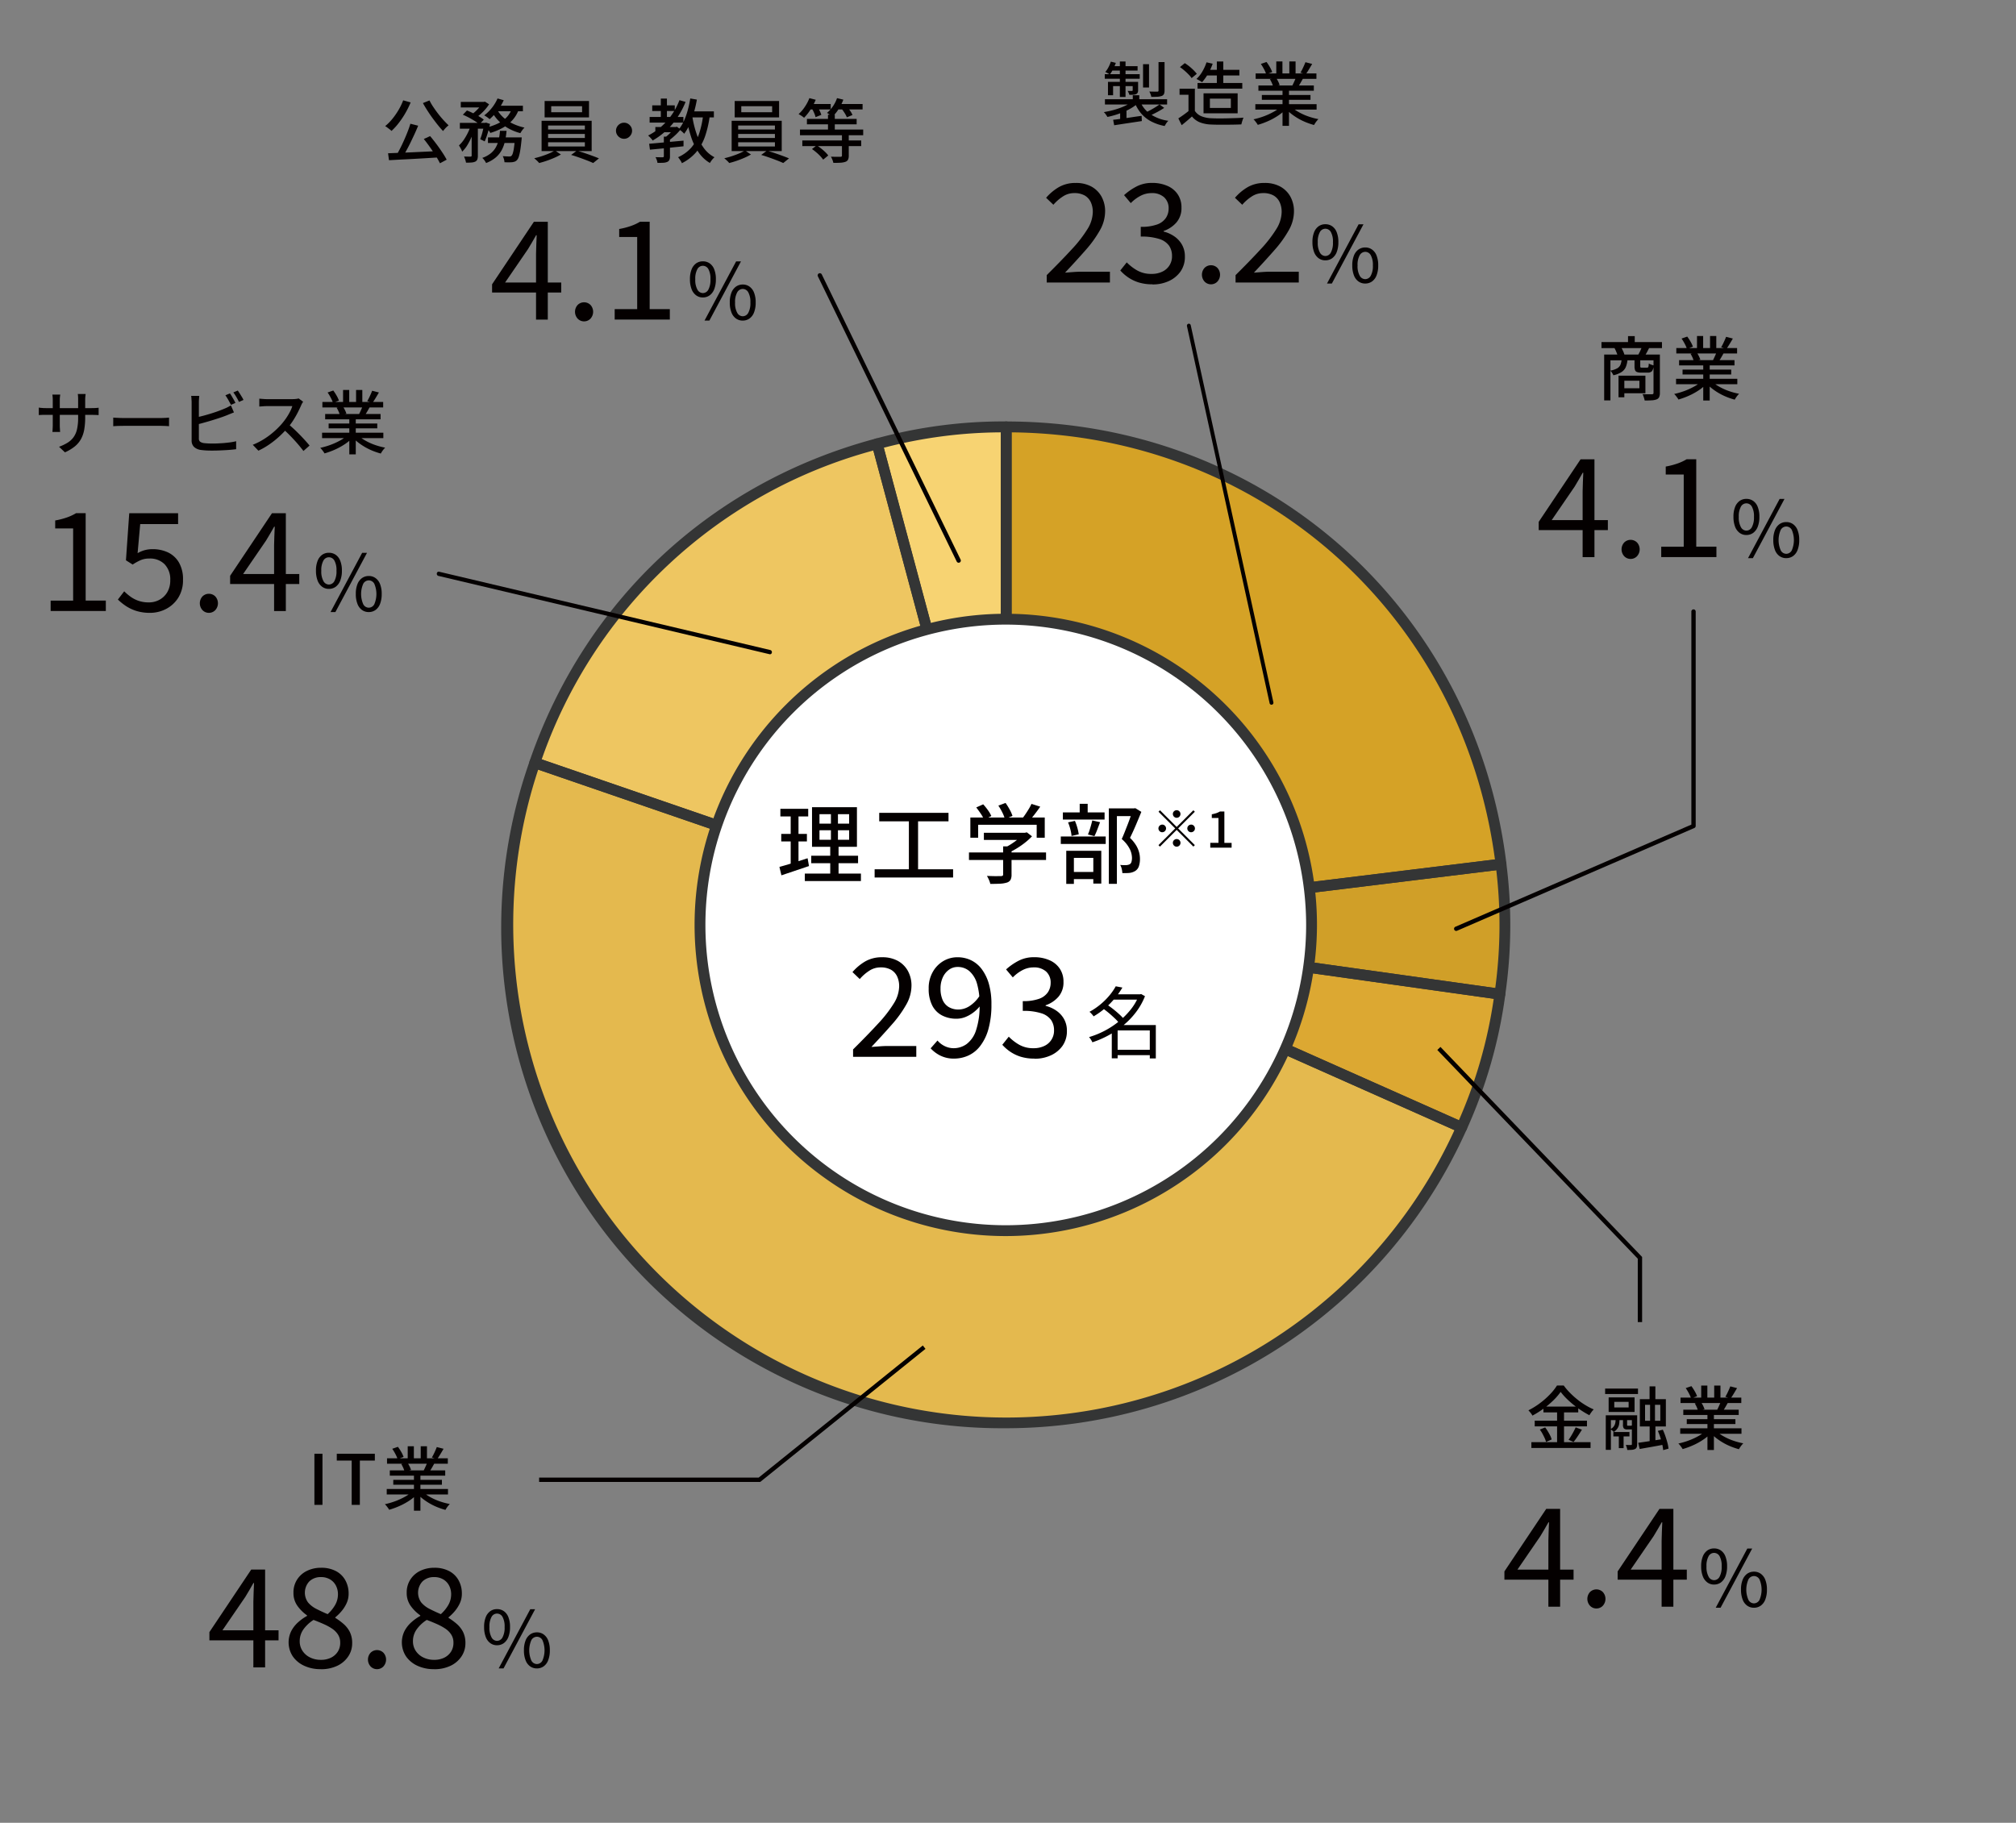 <svg xmlns="http://www.w3.org/2000/svg" width="465" height="420.5" viewBox="0 0 465 420.5">
  <rect x="0" y="0" width="465" height="420.5" fill="#808080" stroke="none"/>
  <g id="グループ_69813" data-name="グループ 69813" transform="translate(-468 -2570)">
    <g id="グループ_69804" data-name="グループ 69804">
      <g id="グループ_69803" data-name="グループ 69803" transform="translate(0.087 -21.909)">
        <g id="グループ_69253" data-name="グループ 69253" transform="translate(476.95 2585.167)">
          <g id="グループ_69251" data-name="グループ 69251">
            <path id="パス_142766" data-name="パス 142766" d="M223.05,220.1,193.29,109.14a111.217,111.217,0,0,1,29.76-3.91Z" fill="#f7d372"/>
            <path id="パス_142767" data-name="パス 142767" d="M223.05,220.1,114.32,182.7c12.74-36.95,41.18-63.45,78.96-73.56L223.04,220.1Z" fill="#eec661"/>
            <path id="パス_142768" data-name="パス 142768" d="M223.05,220.1,328.1,266.82a115.039,115.039,0,0,1-151.82,58.22c-55.23-24.57-81.64-85.23-61.95-142.34l108.73,37.4Z" fill="#e4b94e"/>
            <path id="パス_142769" data-name="パス 142769" d="M223.05,220.1l113.87,15.99a110.5,110.5,0,0,1-8.82,30.74L223.05,220.11Z" fill="#dca832"/>
            <path id="パス_142770" data-name="パス 142770" d="M223.05,220.1l114.13-14a110.736,110.736,0,0,1-.26,29.99L223.05,220.1Z" fill="#d09f28"/>
            <path id="パス_142771" data-name="パス 142771" d="M223.05,220.1V105.23c58.93,0,106.95,42.44,114.13,100.87l-114.13,14Z" fill="#d5a226"/>
          </g>
          <g id="グループ_69252" data-name="グループ 69252">
            <path id="パス_142772" data-name="パス 142772" d="M223.05,221.34a1.249,1.249,0,0,1-1.21-.93L192.08,109.45a1.261,1.261,0,0,1,.12-.95,1.229,1.229,0,0,1,.76-.58,111.546,111.546,0,0,1,30.08-3.96,1.25,1.25,0,0,1,1.25,1.25V220.08a1.243,1.243,0,0,1-1.09,1.24c-.05,0-.11.01-.16.01ZM194.82,110.03,221.8,210.61V106.48a108.7,108.7,0,0,0-26.98,3.55Z" fill="#343535"/>
            <path id="パス_142773" data-name="パス 142773" d="M223.05,221.34a1.179,1.179,0,0,1-.41-.07l-108.73-37.4a1.312,1.312,0,0,1-.72-.63,1.229,1.229,0,0,1-.06-.96c12.79-37.1,41.88-64.21,79.82-74.36a1.25,1.25,0,0,1,1.53.88l29.76,110.96a1.269,1.269,0,0,1-.35,1.24,1.256,1.256,0,0,1-.85.34ZM115.92,181.92l105.31,36.23L192.4,110.67a111.988,111.988,0,0,0-76.49,71.25Z" fill="#343535"/>
            <path id="パス_142774" data-name="パス 142774" d="M222.88,336.22A115.517,115.517,0,0,1,113.14,182.29a1.25,1.25,0,0,1,1.59-.77l108.73,37.4a.491.491,0,0,1,.1.04l105.05,46.72a1.238,1.238,0,0,1,.63,1.65,116.427,116.427,0,0,1-106.36,68.89ZM115.1,184.29a113.73,113.73,0,0,0,211.34,83.16L222.59,221.26,115.1,184.29Z" fill="#343535"/>
            <path id="パス_142775" data-name="パス 142775" d="M328.1,268.07a1.174,1.174,0,0,1-.51-.11L222.54,221.24a1.251,1.251,0,0,1,.69-2.38L337.1,234.85a1.26,1.26,0,0,1,1.06,1.42,111.079,111.079,0,0,1-8.92,31.07,1.255,1.255,0,0,1-1.14.74Zm-96.41-45.5,95.77,42.6a108.176,108.176,0,0,0,8.04-28.02Z" fill="#343535"/>
            <path id="パス_142776" data-name="パス 142776" d="M336.92,237.33a1.087,1.087,0,0,1-.18-.01L222.87,221.33a1.25,1.25,0,0,1,.02-2.48l114.13-14a1.241,1.241,0,0,1,1.39,1.09,111.476,111.476,0,0,1-.26,30.31,1.258,1.258,0,0,1-1.24,1.08ZM232.63,220.18l103.22,14.49a108.437,108.437,0,0,0,.24-27.18L232.64,220.18Z" fill="#343535"/>
            <path id="パス_142777" data-name="パス 142777" d="M223.05,221.34a1.275,1.275,0,0,1-.83-.31,1.251,1.251,0,0,1-.42-.94V105.22a1.25,1.25,0,0,1,1.25-1.25c59.59,0,108.11,42.88,115.37,101.97a1.259,1.259,0,0,1-.25.92,1.235,1.235,0,0,1-.83.47l-114.13,14h-.15Zm1.25-114.86v112.2l111.48-13.67c-7.57-56.76-54.16-97.94-111.48-98.53Z" fill="#343535"/>
          </g>
        </g>
        <g id="グループ_69277" data-name="グループ 69277" transform="translate(476.95 2585.167)">
          <g id="グループ_69272" data-name="グループ 69272">
            <circle id="楕円形_626" data-name="楕円形 626" cx="70.53" cy="70.53" r="70.53" transform="translate(152.42 149.58)" fill="#fff"/>
            <path id="パス_142834" data-name="パス 142834" d="M222.95,291.89a71.78,71.78,0,1,1,71.78-71.78,71.861,71.861,0,0,1-71.78,71.78Zm0-141.06a69.28,69.28,0,1,0,69.28,69.28,69.36,69.36,0,0,0-69.28-69.28Z" fill="#343535"/>
          </g>
          <g id="理工学部_2" data-name="理工学部 2" style="isolation: isolate">
            <g id="グループ_69273" data-name="グループ 69273" style="isolation: isolate">
              <path id="パス_142835" data-name="パス 142835" d="M170.74,206.73c.56-.15,1.19-.33,1.9-.54s1.45-.45,2.24-.7,1.57-.51,2.36-.76l.32,1.8c-1.09.37-2.2.75-3.32,1.12s-2.13.71-3.04,1.02l-.46-1.94Zm.22-13.4h6.42v1.76h-6.42Zm.2,5.78h5.92v1.74h-5.92Zm2.18-5.08h1.8v12.34l-1.8.32Zm3.26,14.24h12.94v1.72H176.6Zm1.48-4.12h10.8v1.72h-10.8Zm.18-11.2h10.36v9.14H178.26Zm1.72,1.62v2.18h6.84v-2.18Zm0,3.7v2.2h6.84v-2.2Zm2.64-4.58h1.62v7.62h.14v7.74h-1.92v-7.74h.16Z" fill="#040000"/>
              <path id="パス_142836" data-name="パス 142836" d="M192.7,207.27h18.1v1.9H192.7Zm1.06-13.02h15.98v1.96H193.76Zm6.84,1.04h2.12v12.74H200.6Z" fill="#040000"/>
              <path id="パス_142837" data-name="パス 142837" d="M214.46,203.39h17.78v1.74H214.46Zm.32-8.06h17.16v4.66h-1.86v-2.98h-13.5v2.98h-1.8Zm1.36-2.32,1.6-.72a13.253,13.253,0,0,1,1.1,1.36,7.076,7.076,0,0,1,.78,1.34l-1.68.82a7.841,7.841,0,0,0-.76-1.36c-.35-.52-.69-1-1.04-1.44Zm1.76,5.84h9.62v1.66H217.9Zm4.44,3.14h1.94v6.52a2.581,2.581,0,0,1-.23,1.2,1.473,1.473,0,0,1-.87.64,6.183,6.183,0,0,1-1.54.25c-.61.03-1.37.05-2.26.05a4.587,4.587,0,0,0-.31-.93,6.369,6.369,0,0,0-.47-.91c.47.01.92.03,1.37.04s.84.02,1.17,0h.7a.784.784,0,0,0,.4-.1.349.349,0,0,0,.1-.3v-6.46Zm-1.1-9.4,1.66-.62a15.046,15.046,0,0,1,.95,1.53,7.831,7.831,0,0,1,.65,1.47l-1.76.7a7.7,7.7,0,0,0-.59-1.51A13.53,13.53,0,0,0,221.24,192.59Zm5.68,6.26h.46l.42-.1,1.2.92a14.6,14.6,0,0,1-1.56,1.42,18.587,18.587,0,0,1-1.85,1.3,21.826,21.826,0,0,1-1.93,1.06,5.218,5.218,0,0,0-.49-.59,6.4,6.4,0,0,0-.55-.53,12.394,12.394,0,0,0,1.65-.92,18.857,18.857,0,0,0,1.53-1.11,7.314,7.314,0,0,0,1.12-1.09v-.36Zm1.96-6.66,2.02.64c-.44.64-.91,1.27-1.4,1.9s-.95,1.16-1.36,1.6l-1.52-.6a13.7,13.7,0,0,0,.82-1.1q.42-.615.81-1.26a10.768,10.768,0,0,0,.63-1.18Z" fill="#040000"/>
              <path id="パス_142838" data-name="パス 142838" d="M235.64,199.71H246v1.72H235.64Zm.48-5.56h9.62v1.66h-9.62Zm.78,8.86h8.08v7.56h-1.84v-5.92h-4.48v6H236.9v-7.64Zm.42-6.56,1.58-.34a11.785,11.785,0,0,1,.56,1.59,10.324,10.324,0,0,1,.32,1.51l-1.66.38a8.761,8.761,0,0,0-.27-1.52A12.319,12.319,0,0,0,237.32,196.45Zm.24,11.44h6.42v1.66h-6.42ZM240,192.17h1.84v3.02H240Zm2.9,3.84,1.8.4c-.21.57-.43,1.15-.65,1.73a14.911,14.911,0,0,1-.65,1.49l-1.5-.38a9.435,9.435,0,0,0,.38-1.01c.12-.38.24-.77.35-1.17s.2-.75.27-1.06Zm3.82-2.78h5.94v1.78h-4.08v15.62h-1.86Zm5.44,0h.36l.3-.06,1.4.86c-.39.96-.81,1.98-1.27,3.06s-.91,2.06-1.35,2.94a8.5,8.5,0,0,1,1.43,1.76,6.137,6.137,0,0,1,.68,1.6,5.857,5.857,0,0,1,.19,1.46,5.276,5.276,0,0,1-.24,1.7,2.064,2.064,0,0,1-.8,1.08,3.277,3.277,0,0,1-1.34.48,6.582,6.582,0,0,1-.8.04h-.88a5.355,5.355,0,0,0-.14-.94,3.174,3.174,0,0,0-.36-.94c.28.03.54.04.77.05s.44,0,.61,0a2.7,2.7,0,0,0,.44-.07,2.43,2.43,0,0,0,.38-.13.991.991,0,0,0,.41-.58,3.458,3.458,0,0,0,.11-.92,4.861,4.861,0,0,0-.49-1.98,7.489,7.489,0,0,0-1.87-2.34c.23-.51.46-1.05.69-1.64s.46-1.17.69-1.76.43-1.14.61-1.67.34-.98.47-1.35v-.64Z" fill="#040000"/>
            </g>
            <g id="グループ_69274" data-name="グループ 69274" style="isolation: isolate">
              <path id="パス_142839" data-name="パス 142839" d="M262.37,197.51l3.85-3.85.34.34-3.85,3.85,3.85,3.85-.34.34-3.85-3.85-3.86,3.86-.34-.34,3.86-3.86L258.18,194l.34-.34Zm-2.45.34a.888.888,0,0,1-.88.88.817.817,0,0,1-.62-.26.871.871,0,0,1-.26-.62.888.888,0,0,1,.88-.88.817.817,0,0,1,.62.26A.854.854,0,0,1,259.92,197.85Zm2.45-2.45a.888.888,0,0,1-.88-.88.816.816,0,0,1,.26-.62.877.877,0,1,1,.62,1.5Zm0,4.9a.88.88,0,0,1,0,1.76.817.817,0,0,1-.62-.26.854.854,0,0,1-.26-.62.816.816,0,0,1,.26-.62A.854.854,0,0,1,262.37,200.3Zm2.45-2.45a.888.888,0,0,1,.88-.88.817.817,0,0,1,.62.26.871.871,0,0,1,.26.62.816.816,0,0,1-.26.62.854.854,0,0,1-.62.26.817.817,0,0,1-.62-.26A.871.871,0,0,1,264.82,197.85Z" fill="#040000"/>
              <path id="パス_142840" data-name="パス 142840" d="M270.12,202.29v-1.11h1.89v-5.74h-1.54v-.85a9.022,9.022,0,0,0,1.06-.27,4.758,4.758,0,0,0,.82-.38h1.02v7.24h1.67v1.11h-4.91Z" fill="#040000"/>
            </g>
          </g>
          <g id="グループ_49021" data-name="グループ 49021">
            <g id="名" style="isolation: isolate">
              <g id="グループ_69275" data-name="グループ 69275" style="isolation: isolate">
                <path id="パス_142841" data-name="パス 142841" d="M253.66,236.12h.27l.23-.07.9.5a15.36,15.36,0,0,1-2.11,3.73,17.783,17.783,0,0,1-2.92,3.02,21.553,21.553,0,0,1-3.44,2.31,22.35,22.35,0,0,1-3.66,1.58,3.213,3.213,0,0,0-.21-.41,4.968,4.968,0,0,0-.29-.45,2.824,2.824,0,0,0-.28-.34,19.878,19.878,0,0,0,6.79-3.54,17.831,17.831,0,0,0,2.79-2.77,12.584,12.584,0,0,0,1.92-3.29v-.25Zm-5.34-1.85,1.53.29a19.3,19.3,0,0,1-1.64,2.35,19.54,19.54,0,0,1-2.2,2.28,18.366,18.366,0,0,1-2.81,2.02,2.272,2.272,0,0,0-.26-.36c-.11-.13-.23-.26-.35-.39a2.216,2.216,0,0,0-.34-.3,15.627,15.627,0,0,0,2.65-1.81,16.3,16.3,0,0,0,2.03-2.05,13.486,13.486,0,0,0,1.38-2.02Zm-3.04,5.06.99-.85c.48.31.97.67,1.49,1.08s.99.82,1.43,1.22a12.04,12.04,0,0,1,1.08,1.13l-1.1.95a8.332,8.332,0,0,0-1.03-1.15c-.44-.42-.9-.84-1.4-1.26s-.99-.8-1.46-1.13Zm3.47,3.88h8.1v1.24h-8.1v6.43H247.4v-6.59l1.08-1.08Zm-1.24-7.09h6.61v1.22h-6.61Zm.63,12.8h8.68v1.24h-8.68v-1.24Zm8.03-5.71h1.39v7.7h-1.39Z" fill="#040000"/>
              </g>
            </g>
            <g id="_283" data-name=" 283" style="isolation: isolate">
              <g id="グループ_69276" data-name="グループ 69276" style="isolation: isolate">
                <path id="パス_142842" data-name="パス 142842" d="M187.73,250.54v-1.71q3.42-3.39,5.79-5.97a29.3,29.3,0,0,0,3.61-4.65,7.7,7.7,0,0,0,1.23-3.91,5.32,5.32,0,0,0-.46-2.29,3.47,3.47,0,0,0-1.41-1.55,4.724,4.724,0,0,0-2.41-.55,4.676,4.676,0,0,0-2.64.79,10.078,10.078,0,0,0-2.17,1.9l-1.68-1.61a11.616,11.616,0,0,1,3.01-2.5,7.646,7.646,0,0,1,3.83-.92,7.352,7.352,0,0,1,3.59.82,5.909,5.909,0,0,1,2.34,2.31,6.95,6.95,0,0,1,.84,3.48,8.871,8.871,0,0,1-1.2,4.3,26.218,26.218,0,0,1-3.29,4.57c-1.39,1.59-2.98,3.33-4.75,5.21.59-.04,1.22-.09,1.9-.14s1.31-.08,1.9-.08h6.55v2.5H187.72Z" fill="#040000"/>
                <path id="パス_142843" data-name="パス 142843" d="M211.03,250.95a6.96,6.96,0,0,1-3.15-.68,7.648,7.648,0,0,1-2.26-1.69l1.58-1.8a5.038,5.038,0,0,0,1.69,1.3,4.676,4.676,0,0,0,2.04.47,5.124,5.124,0,0,0,2.98-.95,6.415,6.415,0,0,0,2.18-3.18,17.787,17.787,0,0,0,.82-6,16.648,16.648,0,0,0-.58-4.7,6.1,6.1,0,0,0-1.73-2.91,4.065,4.065,0,0,0-2.75-1,3.342,3.342,0,0,0-1.99.63,4.4,4.4,0,0,0-1.42,1.74,5.964,5.964,0,0,0-.54,2.63,6.349,6.349,0,0,0,.46,2.55,3.544,3.544,0,0,0,1.41,1.68,4.369,4.369,0,0,0,2.34.59,4.846,4.846,0,0,0,2.39-.74,7.92,7.92,0,0,0,2.45-2.48l.13,2.31a8.025,8.025,0,0,1-1.63,1.61,7.846,7.846,0,0,1-1.9,1.06,5.514,5.514,0,0,1-1.95.36,7.069,7.069,0,0,1-3.39-.78,5.286,5.286,0,0,1-2.25-2.33,8.323,8.323,0,0,1-.79-3.83,7.465,7.465,0,0,1,.92-3.81,6.7,6.7,0,0,1,2.42-2.53,6.329,6.329,0,0,1,3.31-.9,7.141,7.141,0,0,1,3.1.68,6.75,6.75,0,0,1,2.47,2.04,10.5,10.5,0,0,1,1.65,3.37,16.756,16.756,0,0,1,.6,4.76,20.648,20.648,0,0,1-.71,5.78,11.317,11.317,0,0,1-1.92,3.89,7.252,7.252,0,0,1-2.75,2.18,8.036,8.036,0,0,1-3.23.68Z" fill="#040000"/>
                <path id="パス_142844" data-name="パス 142844" d="M229.55,250.95a10.578,10.578,0,0,1-3.18-.44,9.224,9.224,0,0,1-2.42-1.17,9.983,9.983,0,0,1-1.8-1.58l1.49-1.87a10.938,10.938,0,0,0,2.39,1.85,6.481,6.481,0,0,0,3.34.81,5.557,5.557,0,0,0,2.45-.51,3.851,3.851,0,0,0,2.26-3.64,4.12,4.12,0,0,0-.68-2.36,4.344,4.344,0,0,0-2.26-1.55,13.327,13.327,0,0,0-4.27-.55v-2.25a10.571,10.571,0,0,0,3.8-.55,4.079,4.079,0,0,0,2.01-1.52,3.9,3.9,0,0,0,.62-2.14,3.389,3.389,0,0,0-1.04-2.61,4.107,4.107,0,0,0-2.88-.96,5.488,5.488,0,0,0-2.61.65,8.846,8.846,0,0,0-2.2,1.66l-1.55-1.84a13.671,13.671,0,0,1,2.9-2.01,7.622,7.622,0,0,1,3.56-.81,8.571,8.571,0,0,1,3.5.67,5.422,5.422,0,0,1,2.41,1.95,5.351,5.351,0,0,1,.87,3.09,5.037,5.037,0,0,1-1.14,3.39,6.851,6.851,0,0,1-2.98,1.99v.13a7.579,7.579,0,0,1,2.47,1.11,5.8,5.8,0,0,1,1.77,1.92,5.426,5.426,0,0,1,.67,2.74,5.835,5.835,0,0,1-1.01,3.45,6.7,6.7,0,0,1-2.69,2.2,8.826,8.826,0,0,1-3.77.78Z" fill="#040000"/>
              </g>
            </g>
          </g>
        </g>
      </g>
      <path id="パス_142778" data-name="パス 142778" d="M284.326,147.41a.458.458,0,0,1-.436-.36L264.829,60.072a.465.465,0,0,1,.338-.553.441.441,0,0,1,.534.35l19.061,86.978a.465.465,0,0,1-.338.553c-.036,0-.062.009-.1.009Z" transform="translate(476.95 2585.167)" fill="#040000"/>
      <path id="パス_142779" data-name="パス 142779" d="M315.94,221.59a.5.5,0,0,1-.2-.96l54.43-23.57V147.91a.5.5,0,1,1,1,0v49.47a.505.505,0,0,1-.3.46l-54.73,23.7a.448.448,0,0,1-.2.04Z" transform="translate(487.95 2563.167)" fill="#040000"/>
      <path id="パス_142780" data-name="パス 142780" d="M151.715,154.489a.346.346,0,0,1-.086-.01L75.193,136.4a.5.5,0,0,1-.334-.58.433.433,0,0,1,.506-.383L151.8,153.516a.5.5,0,0,1,.334.58.448.448,0,0,1-.42.393Z" transform="translate(493.899 2566.447)" fill="#040000"/>
      <path id="パス_142781" data-name="パス 142781" d="M210.17,131.02a.5.5,0,0,1-.45-.28L177.7,64.95a.5.5,0,1,1,.9-.44l32.02,65.79a.5.5,0,0,1-.23.67.545.545,0,0,1-.22.05Z" transform="translate(478.95 2568.797)" fill="#040000"/>
      <g id="公務員_教員等" data-name="公務員 教員等" transform="translate(472.88 2587.997)" style="isolation: isolate">
        <g id="グループ_69254" data-name="グループ 69254" style="isolation: isolate">
          <path id="パス_142782" data-name="パス 142782" d="M88.13,5.15l1.71.48a20.744,20.744,0,0,1-1.24,2.5,19.792,19.792,0,0,1-1.52,2.26,14.109,14.109,0,0,1-1.66,1.82,2.793,2.793,0,0,0-.42-.37c-.18-.14-.37-.28-.55-.42a3.619,3.619,0,0,0-.49-.32A11.636,11.636,0,0,0,85.6,9.45,16.222,16.222,0,0,0,87.03,7.4a14.191,14.191,0,0,0,1.09-2.26ZM84.64,17.36c.75-.03,1.58-.06,2.51-.1s1.91-.07,2.95-.12,2.1-.1,3.19-.15,2.17-.1,3.23-.14l-.05,1.46c-1.38.08-2.77.17-4.18.25s-2.75.16-4.03.22-2.42.13-3.42.18l-.21-1.6Zm5.14-6.81,1.79.45c-.25.62-.52,1.25-.82,1.9s-.61,1.3-.92,1.94-.63,1.26-.95,1.84-.62,1.11-.91,1.59l-1.41-.45c.29-.49.58-1.04.89-1.64s.6-1.23.89-1.88.56-1.3.81-1.94.46-1.25.63-1.82Zm4.4-5.38a12.5,12.5,0,0,0,.9,1.54c.35.53.73,1.05,1.13,1.57s.81,1,1.22,1.45.8.84,1.16,1.18a5.807,5.807,0,0,0-.44.38,5.16,5.16,0,0,0-.46.48c-.14.17-.27.32-.38.46-.37-.39-.77-.85-1.18-1.36s-.82-1.05-1.24-1.62S94.08,8.1,93.7,7.51s-.72-1.16-1.03-1.73l1.52-.61Zm-1.31,8.9,1.46-.67c.48.57.96,1.18,1.45,1.83s.94,1.3,1.35,1.92a19.477,19.477,0,0,1,1.02,1.69l-1.55.83c-.25-.5-.57-1.08-.98-1.73s-.85-1.31-1.33-1.99-.95-1.3-1.42-1.88Z" fill="#040000"/>
          <path id="パス_142783" data-name="パス 142783" d="M103.75,10.8l1.01.38a19.578,19.578,0,0,1-.77,2.17,15.828,15.828,0,0,1-1.03,2.06,7.3,7.3,0,0,1-1.24,1.58,3.614,3.614,0,0,0-.32-.73c-.15-.27-.29-.51-.42-.71a7.3,7.3,0,0,0,1.12-1.3,13.475,13.475,0,0,0,.96-1.67,11.236,11.236,0,0,0,.69-1.78Zm-2.56-.45h6v1.34h-6Zm.21-4.84h5.36V6.79H101.4Zm.48,2.96.94-.98c.45.17.91.38,1.4.62s.95.49,1.39.75a9.9,9.9,0,0,1,1.1.74l-1.01,1.09a9.059,9.059,0,0,0-1.05-.76c-.43-.27-.89-.54-1.38-.8a14.432,14.432,0,0,0-1.4-.66Zm2.04,2.43h1.42v7.01a2.578,2.578,0,0,1-.12.86.95.95,0,0,1-.49.52,2.42,2.42,0,0,1-.86.2c-.35.03-.77.04-1.26.04a4.342,4.342,0,0,0-.18-.71c-.09-.27-.18-.51-.27-.71.33.01.63.02.91.02h.58a.393.393,0,0,0,.2-.06.216.216,0,0,0,.06-.18V10.91Zm2.47-5.39h.34l.24-.06.96.61a9.028,9.028,0,0,1-.86,1.15,11.318,11.318,0,0,1-1.09,1.1,11.287,11.287,0,0,1-1.15.9,3.649,3.649,0,0,0-.49-.38c-.2-.14-.37-.26-.52-.35a8.255,8.255,0,0,0,1.01-.82,11.662,11.662,0,0,0,.91-.96,6.193,6.193,0,0,0,.66-.91V5.52Zm.41,4.84h.21l.21-.06.93.3c-.15.7-.33,1.42-.55,2.15a16.409,16.409,0,0,1-.68,1.88l-1.04-.51a13.7,13.7,0,0,0,.53-1.66c.17-.66.3-1.28.4-1.86v-.24Zm3.64,1.83h1.52a18.516,18.516,0,0,1-.35,2.34,8.276,8.276,0,0,1-.74,2.06,6.011,6.011,0,0,1-1.37,1.72,7.6,7.6,0,0,1-2.26,1.31,4.165,4.165,0,0,0-.38-.62,3.167,3.167,0,0,0-.5-.56,6.555,6.555,0,0,0,2.01-1.1,4.9,4.9,0,0,0,1.18-1.46,6.724,6.724,0,0,0,.62-1.73,14.779,14.779,0,0,0,.27-1.95Zm-.55-7.46,1.42.4a12.079,12.079,0,0,1-.91,1.65,15.477,15.477,0,0,1-1.13,1.5,11.644,11.644,0,0,1-1.21,1.22c-.1-.08-.22-.18-.37-.3s-.3-.22-.46-.32-.3-.18-.42-.25a9.674,9.674,0,0,0,1.77-1.74,9.184,9.184,0,0,0,1.3-2.17Zm3.31,2.29,1.58.24a7.392,7.392,0,0,1-1.5,2.51,8.48,8.48,0,0,1-2.23,1.74,14.461,14.461,0,0,1-2.83,1.17,3,3,0,0,0-.25-.4c-.11-.16-.23-.32-.35-.47a4.68,4.68,0,0,0-.34-.38,12.962,12.962,0,0,0,2.68-.92,6.841,6.841,0,0,0,2.02-1.44A5.425,5.425,0,0,0,113.2,7Zm-5.53,6.69h6.75v1.28h-6.75Zm2.16-6.32a6.811,6.811,0,0,0,1.49,1.8,9.209,9.209,0,0,0,2.15,1.38,12.316,12.316,0,0,0,2.63.88,3.171,3.171,0,0,0-.34.37,4.956,4.956,0,0,0-.34.46,3.817,3.817,0,0,0-.27.45,11.876,11.876,0,0,1-2.72-1.08,9.94,9.94,0,0,1-2.22-1.67,9.621,9.621,0,0,1-1.63-2.18l1.26-.42Zm-.16-.99h6.06V7.67h-6.67l.61-1.28Zm4.25,7.31h1.54c-.02.31-.04.52-.05.62-.1.96-.19,1.75-.3,2.38a9.305,9.305,0,0,1-.33,1.46,2.163,2.163,0,0,1-.42.78,1.533,1.533,0,0,1-.5.34,3.009,3.009,0,0,1-.59.14c-.19.02-.45.03-.76.03s-.66,0-1.03-.02a3.059,3.059,0,0,0-.13-.72,3.2,3.2,0,0,0-.27-.69c.32.03.62.05.89.06s.47.02.6.02a1.3,1.3,0,0,0,.31-.03.512.512,0,0,0,.23-.14,1.5,1.5,0,0,0,.3-.6,7.658,7.658,0,0,0,.26-1.27c.08-.55.16-1.27.23-2.14V13.7Z" fill="#040000"/>
          <path id="パス_142784" data-name="パス 142784" d="M123.11,16.71l1.38.93a13.031,13.031,0,0,1-1.5.76q-.855.375-1.77.69c-.61.21-1.19.38-1.74.52a5.133,5.133,0,0,0-.53-.56c-.22-.21-.43-.39-.61-.54.57-.13,1.15-.29,1.76-.49s1.18-.41,1.71-.64a10.318,10.318,0,0,0,1.3-.66Zm-3.07-6.84h11.55v6.99H120.04V9.87Zm.7-4.57h10.24V9.09H120.74Zm.8,5.66v.91h8.48v-.91h-8.48Zm0,1.94v.93h8.48V12.9h-8.48Zm0,1.93v.96h8.48v-.96h-8.48Zm.72-8.33V7.89h7.12V6.5Zm4.58,11.25,1.33-.98c.57.15,1.16.33,1.78.54s1.23.43,1.81.64,1.08.41,1.51.59l-1.33,1.07c-.41-.19-.9-.4-1.48-.62s-1.19-.45-1.82-.67-1.23-.42-1.8-.58Z" fill="#040000"/>
          <path id="パス_142785" data-name="パス 142785" d="M139.04,10.31a1.74,1.74,0,0,1,.94.25,2.014,2.014,0,0,1,.67.66,1.771,1.771,0,0,1,.26.94,1.743,1.743,0,0,1-.25.92,2.045,2.045,0,0,1-.66.68,1.771,1.771,0,0,1-.94.26,1.743,1.743,0,0,1-.92-.25,1.982,1.982,0,0,1-.68-.67,1.823,1.823,0,0,1-.01-1.86,1.953,1.953,0,0,1,.67-.67A1.753,1.753,0,0,1,139.04,10.31Z" fill="#040000"/>
          <path id="パス_142786" data-name="パス 142786" d="M151.84,5.11l1.41.4a18.71,18.71,0,0,1-3.14,5.23,16.7,16.7,0,0,1-4.46,3.68,1.7,1.7,0,0,0-.27-.38c-.13-.14-.26-.29-.4-.43a3.5,3.5,0,0,0-.37-.34,14.567,14.567,0,0,0,4.33-3.35A15.682,15.682,0,0,0,151.84,5.11Zm-6.99,10.06c.67-.06,1.44-.13,2.3-.21s1.77-.16,2.74-.25,1.93-.18,2.89-.26v1.3c-.92.1-1.84.19-2.78.29s-1.82.19-2.67.27-1.61.16-2.3.22l-.18-1.36Zm.11-6.19h7.79v1.31h-7.79Zm.6-2.67h5.2v1.3h-5.2V6.31Zm.72,5h4.7v1.2h-4.7Zm1.95,2.21h1.42v4.56a1.984,1.984,0,0,1-.14.82.946.946,0,0,1-.5.46,2.573,2.573,0,0,1-.92.19q-.555.03-1.32.03a2.844,2.844,0,0,0-.16-.66,4.508,4.508,0,0,0-.29-.66c.37.01.71.02,1.02.02h.62a.3.3,0,0,0,.22-.06.244.244,0,0,0,.06-.18V13.51Zm-.69-8.78h1.41v4.9h-1.41V4.74Zm3.12,6.57h.32l.27-.08.85.64a11.747,11.747,0,0,1-1.34,1.42,13.459,13.459,0,0,1-1.48,1.2,3.124,3.124,0,0,0-.36-.42c-.15-.15-.29-.27-.39-.37a7.749,7.749,0,0,0,.8-.66,9.147,9.147,0,0,0,.75-.78c.23-.27.43-.51.58-.72V11.3ZM157.3,8.5l1.54.16a24.719,24.719,0,0,1-1.11,4.84,11.467,11.467,0,0,1-2.03,3.6,10.7,10.7,0,0,1-3.3,2.55,2.288,2.288,0,0,0-.22-.45c-.11-.17-.22-.34-.34-.51a4.513,4.513,0,0,0-.32-.42,8.9,8.9,0,0,0,3.03-2.19,9.6,9.6,0,0,0,1.82-3.23,21.634,21.634,0,0,0,.94-4.35Zm-2.96-3.78,1.52.26a28.9,28.9,0,0,1-.69,2.99,20.79,20.79,0,0,1-.97,2.7,10.951,10.951,0,0,1-1.27,2.19,2.651,2.651,0,0,0-.34-.35c-.15-.14-.3-.27-.46-.4a3.445,3.445,0,0,0-.42-.3,9.022,9.022,0,0,0,1.18-1.95,16.508,16.508,0,0,0,.86-2.43,25.828,25.828,0,0,0,.58-2.7Zm.46,4.11a23.76,23.76,0,0,0,.97,3.99,12.3,12.3,0,0,0,1.65,3.28,7.046,7.046,0,0,0,2.5,2.18,2.717,2.717,0,0,0-.38.38,3.483,3.483,0,0,0-.38.48c-.12.17-.22.32-.3.46a8.184,8.184,0,0,1-2.64-2.5,14.226,14.226,0,0,1-1.72-3.59,30.084,30.084,0,0,1-1.06-4.46l1.38-.22ZM154,7.7h5.78V9.09H154V7.7Z" fill="#040000"/>
          <path id="パス_142787" data-name="パス 142787" d="M166.95,16.71l1.38.93a13.03,13.03,0,0,1-1.5.76q-.855.375-1.77.69c-.61.21-1.19.38-1.74.52a5.134,5.134,0,0,0-.53-.56c-.22-.21-.43-.39-.61-.54.57-.13,1.15-.29,1.76-.49s1.18-.41,1.71-.64a10.318,10.318,0,0,0,1.3-.66Zm-3.07-6.84h11.55v6.99H163.88V9.87Zm.7-4.57h10.24V9.09H164.58Zm.8,5.66v.91h8.48v-.91Zm0,1.94v.93h8.48V12.9Zm0,1.93v.96h8.48v-.96Zm.72-8.33V7.89h7.12V6.5Zm4.58,11.25,1.33-.98c.57.15,1.16.33,1.78.54s1.23.43,1.81.64,1.08.41,1.51.59l-1.33,1.07c-.41-.19-.9-.4-1.48-.62s-1.19-.45-1.82-.67-1.23-.42-1.8-.58Z" fill="#040000"/>
          <path id="パス_142788" data-name="パス 142788" d="M181.81,4.64l1.46.38a14.363,14.363,0,0,1-1.21,2.29,11.3,11.3,0,0,1-1.48,1.86c-.09-.08-.21-.18-.36-.29a5.655,5.655,0,0,0-.48-.31c-.17-.1-.31-.18-.42-.25a8.44,8.44,0,0,0,1.43-1.66A10.037,10.037,0,0,0,181.81,4.64Zm-2.17,7.25h14.58V13.2H179.64V11.89Zm.54,2.51h13.58v1.31H180.18Zm1.06-4.97h11.47v1.26H181.24ZM181.56,6h5.17V7.25h-5.17Zm.81.96,1.25-.46c.18.31.37.65.55,1.03a5.918,5.918,0,0,1,.39.97l-1.33.53a4.721,4.721,0,0,0-.34-1,11.625,11.625,0,0,0-.53-1.06Zm.03,9.43,1.1-.85a9.863,9.863,0,0,1,1.01.71c.34.27.66.55.95.83a5.845,5.845,0,0,1,.7.79l-1.17.96a8.116,8.116,0,0,0-.67-.81,9.658,9.658,0,0,0-.92-.87c-.34-.29-.67-.54-1-.77Zm5.78-11.75,1.46.35a10.834,10.834,0,0,1-1.09,2.18,9.226,9.226,0,0,1-1.42,1.75,3.687,3.687,0,0,0-.38-.29c-.15-.11-.31-.21-.46-.32a4.445,4.445,0,0,0-.42-.26,7.543,7.543,0,0,0,1.37-1.53,7.511,7.511,0,0,0,.95-1.9ZM186.1,8.47h1.57v4.22H186.1V8.47Zm3.22,4.51h1.57v4.94a2.1,2.1,0,0,1-.17.92,1.057,1.057,0,0,1-.63.5,4.1,4.1,0,0,1-1.13.2c-.45.03-1,.04-1.62.04a3.841,3.841,0,0,0-.23-.74,5.628,5.628,0,0,0-.33-.69c.32.01.63.02.93.02h1.26a.452.452,0,0,0,.28-.07.264.264,0,0,0,.07-.22V12.97ZM187.81,6h6.27V7.25h-6.27Zm1.35.98,1.23-.5c.26.31.52.65.78,1.03a5.026,5.026,0,0,1,.58,1.02l-1.3.54a5.6,5.6,0,0,0-.53-1.02,10.145,10.145,0,0,0-.77-1.07Z" fill="#040000"/>
        </g>
      </g>
      <g id="グループ_48968" data-name="グループ 48968" transform="translate(472.88 2587.997)">
        <g id="グループ_48969" data-name="グループ 48969">
          <g id="_" data-name=" " style="isolation: isolate">
            <g id="グループ_69255" data-name="グループ 69255" style="isolation: isolate">
              <path id="パス_142789" data-name="パス 142789" d="M157.24,50.62a2.518,2.518,0,0,1-1.57-.5,3.119,3.119,0,0,1-1.04-1.43,6.309,6.309,0,0,1-.37-2.27,5.953,5.953,0,0,1,.37-2.25,3.1,3.1,0,0,1,1.04-1.4,2.632,2.632,0,0,1,1.57-.48,2.694,2.694,0,0,1,1.59.48,2.976,2.976,0,0,1,1.04,1.4,5.953,5.953,0,0,1,.37,2.25,6.135,6.135,0,0,1-.37,2.27,3.191,3.191,0,0,1-1.04,1.43A2.619,2.619,0,0,1,157.24,50.62Zm0-1.01a1.442,1.442,0,0,0,1.27-.8,4.709,4.709,0,0,0,.48-2.38,4.535,4.535,0,0,0-.48-2.35,1.439,1.439,0,0,0-1.27-.76,1.424,1.424,0,0,0-1.26.76,4.5,4.5,0,0,0-.49,2.35,4.571,4.571,0,0,0,.49,2.38A1.439,1.439,0,0,0,157.24,49.61Zm.38,6.35,7.29-13.66h1.12l-7.29,13.66Zm8.82,0a2.624,2.624,0,0,1-1.58-.49,3.02,3.02,0,0,1-1.04-1.42,6.1,6.1,0,0,1-.37-2.27,5.953,5.953,0,0,1,.37-2.25,3.1,3.1,0,0,1,1.04-1.4,2.648,2.648,0,0,1,1.58-.49,2.553,2.553,0,0,1,1.57.49,3.027,3.027,0,0,1,1.04,1.4,5.953,5.953,0,0,1,.37,2.25,6.135,6.135,0,0,1-.37,2.27,3.053,3.053,0,0,1-1.04,1.42A2.661,2.661,0,0,1,166.44,55.96Zm0-1a1.454,1.454,0,0,0,1.27-.79,4.571,4.571,0,0,0,.49-2.38,4.564,4.564,0,0,0-.49-2.36,1.452,1.452,0,0,0-1.27-.77,1.472,1.472,0,0,0-1.27.77,4.456,4.456,0,0,0-.5,2.36,4.464,4.464,0,0,0,.5,2.38A1.454,1.454,0,0,0,166.44,54.96Z" fill="#040000"/>
            </g>
          </g>
        </g>
        <g id="_8.2" data-name=" 8.2" style="isolation: isolate">
          <g id="グループ_69256" data-name="グループ 69256" style="isolation: isolate">
            <path id="パス_142790" data-name="パス 142790" d="M118.76,55.73V40.57c0-.57.02-1.28.06-2.14s.07-1.58.09-2.17h-.13c-.3.53-.6,1.05-.9,1.57s-.63,1.06-.97,1.63l-5.29,7.72h12.95v2.31H108.62v-1.9l9.65-14.43h3.2V55.73h-2.72Z" fill="#040000"/>
            <path id="パス_142791" data-name="パス 142791" d="M129.84,56.14a2.011,2.011,0,0,1-1.47-.62,2.349,2.349,0,0,1,0-3.18,2.1,2.1,0,0,1,2.94,0,2.349,2.349,0,0,1,0,3.18A2.011,2.011,0,0,1,129.84,56.14Z" fill="#040000"/>
            <path id="パス_142792" data-name="パス 142792" d="M136.9,55.73V53.32h5.19V36.67h-4.15V34.83a17.125,17.125,0,0,0,2.71-.7,11.289,11.289,0,0,0,2.1-.98h2.22V53.31h4.65v2.41H136.89Z" fill="#040000"/>
          </g>
        </g>
      </g>
      <g id="金融業" transform="translate(469.95 2584.167)" style="isolation: isolate">
        <g id="グループ_69257" data-name="グループ 69257" style="isolation: isolate">
          <path id="パス_142793" data-name="パス 142793" d="M259.3,9.17l1.17.53a9.869,9.869,0,0,1-1.41,1.03,13.33,13.33,0,0,1-1.73.88c-.62.26-1.25.49-1.9.7a19.934,19.934,0,0,1-1.95.5,5.237,5.237,0,0,0-.37-.58,2.819,2.819,0,0,0-.46-.53c.63-.11,1.26-.24,1.9-.4a17.9,17.9,0,0,0,1.84-.57,14.69,14.69,0,0,0,1.64-.72,6.755,6.755,0,0,0,1.28-.84Zm-6.43-6.23h8.06V4h-8.06Zm.04,5.78h14.34V9.94H252.91ZM254.27.05l1.15.29a10.9,10.9,0,0,1-.63,1.46,8.474,8.474,0,0,1-.76,1.23,3.131,3.131,0,0,0-.5-.32,5.372,5.372,0,0,0-.54-.27,5.644,5.644,0,0,0,.74-1.11,8.2,8.2,0,0,0,.54-1.27Zm-.67,4.67h6.26V5.7h-5.07V7.8h-1.18V4.73Zm.98-3.62h5.86V2.12h-6.27l.42-1.02Zm.22,12.37c.55-.06,1.19-.14,1.9-.24s1.47-.21,2.26-.33,1.6-.24,2.41-.34l.05,1.2-3.39.51c-1.13.17-2.13.33-2.99.46l-.24-1.26ZM256.35.02h1.31V8.2h-1.31Zm.08,11.55.78-.8.67.22v3.1h-1.46V11.56Zm2.88-6.85h1.25v1.9a1.333,1.333,0,0,1-.1.59.774.774,0,0,1-.37.34,1.781,1.781,0,0,1-.65.14c-.25.01-.55.02-.9.02a1.914,1.914,0,0,0-.17-.47c-.08-.17-.15-.31-.22-.44.22.01.43.02.61.02h.37q.18-.015.18-.18V4.72Zm.02,3.09h1.5v1.6h-1.5Zm1.65,1.31a6.661,6.661,0,0,0,2.38,3.02,9.74,9.74,0,0,0,4.18,1.56,2.869,2.869,0,0,0-.48.57,5.893,5.893,0,0,0-.37.63,11.151,11.151,0,0,1-3.14-1.07,7.909,7.909,0,0,1-2.29-1.82,9.549,9.549,0,0,1-1.53-2.61l1.25-.27ZM261.7.64h1.38V6.02H261.7Zm3.79,9.28,1.09.8c-.51.34-1.07.67-1.67.99s-1.16.59-1.67.82l-.93-.75c.34-.16.71-.35,1.1-.56s.77-.43,1.14-.66.68-.44.95-.64ZM265.27.16h1.39V6.72a1.932,1.932,0,0,1-.14.81.931.931,0,0,1-.52.44,3.5,3.5,0,0,1-.97.18c-.39.02-.87.03-1.43.03a2.531,2.531,0,0,0-.17-.62,4.4,4.4,0,0,0-.28-.61c.41.01.78.02,1.13.02h.7a.317.317,0,0,0,.23-.06.265.265,0,0,0,.06-.2V.16Z" fill="#040000"/>
          <path id="パス_142794" data-name="パス 142794" d="M273.65,11.41a3.3,3.3,0,0,0,1.51,1.24,6.754,6.754,0,0,0,2.3.46c.46.02,1,.04,1.63.04s1.3,0,2-.02l2.05-.06c.66-.02,1.24-.05,1.74-.1a3.065,3.065,0,0,0-.19.46l-.18.57c-.05.19-.1.37-.13.53-.46.02-.99.04-1.59.05s-1.23.02-1.87.02h-1.88c-.61,0-1.14-.02-1.6-.04a8.076,8.076,0,0,1-2.6-.49,4.516,4.516,0,0,1-1.86-1.37c-.36.33-.74.66-1.13.99s-.8.67-1.24,1.02l-.77-1.57c.37-.23.78-.51,1.21-.82s.84-.62,1.22-.93h1.38Zm0-5.12v5.78h-1.47V7.7h-2.06V6.29h3.54Zm-3.44-4.98L271.33.4a10.374,10.374,0,0,1,1.05.75,12.176,12.176,0,0,1,.98.88,9.921,9.921,0,0,1,.74.83l-1.2.99a5.348,5.348,0,0,0-.7-.84,11.946,11.946,0,0,0-.96-.9,11.536,11.536,0,0,0-1.03-.8Zm6.13-1.1,1.42.32a13.443,13.443,0,0,1-1.08,2.35,11.315,11.315,0,0,1-1.37,1.92,3.292,3.292,0,0,0-.39-.26c-.16-.09-.31-.18-.47-.27s-.3-.16-.43-.22a7.379,7.379,0,0,0,1.37-1.74,10.884,10.884,0,0,0,.95-2.1Zm-2.07,4.77h10.32v1.3H274.27V4.98Zm1.38,2.38h7.87v4.61h-7.87Zm.64-5.42h7.63v1.3h-7.63Zm.83,6.65v2.14h4.83V8.59Zm1.6-8.57h1.49V5.84h-1.49Z" fill="#040000"/>
          <path id="パス_142795" data-name="パス 142795" d="M293.49,10.38l1.22.56a10.46,10.46,0,0,1-1.82,1.54,15.421,15.421,0,0,1-2.3,1.27,17.936,17.936,0,0,1-2.43.89,3.2,3.2,0,0,0-.28-.44c-.11-.15-.23-.31-.35-.46a2.655,2.655,0,0,0-.36-.38,18.1,18.1,0,0,0,2.4-.7,15.883,15.883,0,0,0,2.24-1.03,7.868,7.868,0,0,0,1.7-1.24Zm-5.89-.52h14.13v1.26H287.6Zm.07-7.09h14.02V4.03H287.67V2.77Zm.64,2.78h12.78V6.77H288.31Zm.57-4.97,1.3-.45a10.947,10.947,0,0,1,.77,1.18,6.685,6.685,0,0,1,.54,1.15l-1.38.5a6.788,6.788,0,0,0-.5-1.15,11.767,11.767,0,0,0-.74-1.23Zm.22,7.16h11.22V8.86H289.1Zm1.85-3.64,1.46-.26a6.475,6.475,0,0,1,.48.83,4.892,4.892,0,0,1,.32.8l-1.52.29a4.786,4.786,0,0,0-.29-.81,7.682,7.682,0,0,0-.45-.86ZM292.43,0h1.42V3.36h-1.42Zm1.44,6.14h1.49v8.72h-1.49Zm1.88,4.21a8.361,8.361,0,0,0,1.22.96,12.7,12.7,0,0,0,1.56.86,13.811,13.811,0,0,0,1.77.68,15.147,15.147,0,0,0,1.85.46,5.17,5.17,0,0,0-.36.4,5.855,5.855,0,0,0-.37.5c-.11.17-.21.33-.28.46a16.442,16.442,0,0,1-1.87-.63,13.963,13.963,0,0,1-1.78-.87,13.988,13.988,0,0,1-1.6-1.08,8.2,8.2,0,0,1-1.3-1.26l1.17-.48ZM295.44,0h1.44V3.28h-1.44Zm1.57,3.57,1.58.38c-.2.37-.41.73-.61,1.08a9.908,9.908,0,0,1-.58.89l-1.26-.37c.15-.29.31-.62.47-.99a8.333,8.333,0,0,0,.39-.99ZM299.14.18l1.57.4c-.25.43-.5.85-.76,1.28s-.5.79-.71,1.1l-1.23-.38a8.648,8.648,0,0,0,.42-.76c.14-.28.27-.57.4-.86s.24-.55.32-.78Z" fill="#040000"/>
        </g>
      </g>
      <g id="グループ_48968-2" data-name="グループ 48968-2" transform="translate(469.95 2584.167)">
        <g id="グループ_48969-2" data-name="グループ 48969-2">
          <g id="_2" data-name=" 2" style="isolation: isolate">
            <g id="グループ_69258" data-name="グループ 69258" style="isolation: isolate">
              <path id="パス_142796" data-name="パス 142796" d="M303.75,45.89a2.518,2.518,0,0,1-1.57-.5,3.119,3.119,0,0,1-1.04-1.43,6.308,6.308,0,0,1-.37-2.27,5.953,5.953,0,0,1,.37-2.25,3.1,3.1,0,0,1,1.04-1.4,2.632,2.632,0,0,1,1.57-.48,2.694,2.694,0,0,1,1.59.48,2.976,2.976,0,0,1,1.04,1.4,5.953,5.953,0,0,1,.37,2.25,6.135,6.135,0,0,1-.37,2.27,3.191,3.191,0,0,1-1.04,1.43A2.619,2.619,0,0,1,303.75,45.89Zm0-1a1.442,1.442,0,0,0,1.27-.8,4.709,4.709,0,0,0,.48-2.38,4.535,4.535,0,0,0-.48-2.35,1.439,1.439,0,0,0-1.27-.76,1.424,1.424,0,0,0-1.26.76,4.5,4.5,0,0,0-.49,2.35,4.571,4.571,0,0,0,.49,2.38A1.45,1.45,0,0,0,303.75,44.89Zm.38,6.35,7.29-13.66h1.12l-7.29,13.66Zm8.82,0a2.624,2.624,0,0,1-1.58-.49,3.02,3.02,0,0,1-1.04-1.42,6.308,6.308,0,0,1-.37-2.27,5.953,5.953,0,0,1,.37-2.25,3.1,3.1,0,0,1,1.04-1.4,2.648,2.648,0,0,1,1.58-.49,2.6,2.6,0,0,1,1.58.49,3.027,3.027,0,0,1,1.04,1.4,5.953,5.953,0,0,1,.37,2.25,6.135,6.135,0,0,1-.37,2.27,3.053,3.053,0,0,1-1.04,1.42A2.67,2.67,0,0,1,312.95,51.24Zm0-1.01a1.454,1.454,0,0,0,1.27-.79,4.571,4.571,0,0,0,.49-2.38,4.565,4.565,0,0,0-.49-2.36,1.452,1.452,0,0,0-1.27-.77,1.472,1.472,0,0,0-1.27.77,4.456,4.456,0,0,0-.5,2.36,4.464,4.464,0,0,0,.5,2.38A1.454,1.454,0,0,0,312.95,50.23Z" fill="#040000"/>
            </g>
          </g>
        </g>
        <g id="_8.8" data-name=" 8.8" style="isolation: isolate">
          <g id="グループ_69259" data-name="グループ 69259" style="isolation: isolate">
            <path id="パス_142797" data-name="パス 142797" d="M239.48,51.01V49.3q3.42-3.39,5.79-5.97a29.3,29.3,0,0,0,3.61-4.65,7.7,7.7,0,0,0,1.23-3.91,5.32,5.32,0,0,0-.46-2.29,3.47,3.47,0,0,0-1.41-1.55,4.724,4.724,0,0,0-2.41-.55,4.676,4.676,0,0,0-2.64.79,10.078,10.078,0,0,0-2.17,1.9l-1.68-1.61a11.616,11.616,0,0,1,3.01-2.5,7.646,7.646,0,0,1,3.83-.92,7.353,7.353,0,0,1,3.59.82,5.908,5.908,0,0,1,2.34,2.31,6.95,6.95,0,0,1,.84,3.48,8.871,8.871,0,0,1-1.2,4.3,26.218,26.218,0,0,1-3.29,4.57c-1.39,1.59-2.98,3.33-4.75,5.21.59-.04,1.22-.09,1.9-.14s1.31-.08,1.9-.08h6.55v2.5H239.47Z" fill="#040000"/>
            <path id="パス_142798" data-name="パス 142798" d="M263.85,51.42a10.578,10.578,0,0,1-3.18-.44,9.224,9.224,0,0,1-2.42-1.17,9.982,9.982,0,0,1-1.8-1.58l1.49-1.87a10.938,10.938,0,0,0,2.39,1.85,6.481,6.481,0,0,0,3.34.81,5.557,5.557,0,0,0,2.45-.51,3.851,3.851,0,0,0,2.26-3.64,4.12,4.12,0,0,0-.68-2.36,4.344,4.344,0,0,0-2.26-1.55,13.327,13.327,0,0,0-4.27-.55V38.16a10.571,10.571,0,0,0,3.8-.55,4.079,4.079,0,0,0,2.01-1.52,3.9,3.9,0,0,0,.62-2.14,3.389,3.389,0,0,0-1.04-2.61,4.107,4.107,0,0,0-2.88-.96,5.488,5.488,0,0,0-2.61.65,8.847,8.847,0,0,0-2.2,1.66l-1.55-1.84a13.672,13.672,0,0,1,2.9-2.01,7.622,7.622,0,0,1,3.56-.81,8.571,8.571,0,0,1,3.5.67,5.422,5.422,0,0,1,2.41,1.95,5.351,5.351,0,0,1,.87,3.09,5.037,5.037,0,0,1-1.14,3.39,6.851,6.851,0,0,1-2.98,1.99v.13a7.579,7.579,0,0,1,2.47,1.11,5.8,5.8,0,0,1,1.77,1.92,5.426,5.426,0,0,1,.67,2.74,5.835,5.835,0,0,1-1.01,3.45,6.7,6.7,0,0,1-2.69,2.2,8.826,8.826,0,0,1-3.77.78Z" fill="#040000"/>
            <path id="パス_142799" data-name="パス 142799" d="M277.37,51.42a2.011,2.011,0,0,1-1.47-.62,2.349,2.349,0,0,1,0-3.18,2.1,2.1,0,0,1,2.94,0,2.349,2.349,0,0,1,0,3.18A2.011,2.011,0,0,1,277.37,51.42Z" fill="#040000"/>
            <path id="パス_142800" data-name="パス 142800" d="M283.04,51.01V49.3q3.42-3.39,5.79-5.97a29.3,29.3,0,0,0,3.61-4.65,7.7,7.7,0,0,0,1.23-3.91,5.321,5.321,0,0,0-.46-2.29,3.47,3.47,0,0,0-1.41-1.55,4.724,4.724,0,0,0-2.41-.55,4.676,4.676,0,0,0-2.64.79,10.078,10.078,0,0,0-2.17,1.9l-1.68-1.61a11.616,11.616,0,0,1,3.01-2.5,7.646,7.646,0,0,1,3.83-.92,7.352,7.352,0,0,1,3.59.82,5.908,5.908,0,0,1,2.34,2.31,6.95,6.95,0,0,1,.84,3.48,8.87,8.87,0,0,1-1.2,4.3,26.216,26.216,0,0,1-3.29,4.57c-1.39,1.59-2.98,3.33-4.75,5.21.59-.04,1.22-.09,1.9-.14s1.31-.08,1.9-.08h6.55v2.5H283.03Z" fill="#040000"/>
          </g>
        </g>
      </g>
      <g id="IT業" transform="translate(476.95 2585.167)" style="isolation: isolate">
        <g id="グループ_69260" data-name="グループ 69260" style="isolation: isolate">
          <path id="パス_142801" data-name="パス 142801" d="M0,78.85a2.593,2.593,0,0,0,.36.06c.17.02.36.03.59.05s.47.02.71.02H12.2c.39,0,.72-.01.98-.03s.47-.04.62-.06v1.7q-.2-.015-.6-.03c-.27-.01-.6-.02-.98-.02H.96c-.22,0-.42.01-.58.02s-.29.02-.38.03Zm4.94-2.99c-.01.11-.03.27-.06.5a6.042,6.042,0,0,0-.04.78v5.79c0,.21,0,.43.02.64s.02.4.03.56.02.28.03.35H3.14c.01-.07.02-.19.03-.35s.02-.34.03-.55.02-.42.02-.65V77.14c0-.2,0-.42-.02-.64s-.04-.44-.07-.64H4.94Zm5.76,5.22a16.566,16.566,0,0,1-.21,2.78,7.232,7.232,0,0,1-.72,2.19,5.814,5.814,0,0,1-1.42,1.73,10.022,10.022,0,0,1-2.32,1.4L4.67,87.9a11.087,11.087,0,0,0,1.95-.93A4.9,4.9,0,0,0,8,85.71a5.066,5.066,0,0,0,.81-1.85,11.555,11.555,0,0,0,.26-2.69V77.12c0-.32,0-.6-.02-.85a3.739,3.739,0,0,0-.06-.54H10.8q-.015.18-.06.54a7.237,7.237,0,0,0-.04.85v3.95Z" fill="#040000"/>
          <path id="パス_142802" data-name="パス 142802" d="M17.17,81.17c.18.01.4.02.66.04s.54.03.85.04.59.02.87.02h8.7c.38,0,.73-.01,1.04-.04s.56-.04.75-.06v1.98c-.18,0-.44-.03-.77-.05s-.67-.03-1.02-.03h-8.7c-.44,0-.88,0-1.31.02s-.79.04-1.07.06V81.17Z" fill="#040000"/>
          <path id="パス_142803" data-name="パス 142803" d="M37.01,76.18q-.03.315-.06.72t-.03.75v8.27a1,1,0,0,0,.26.79,2.047,2.047,0,0,0,.82.33c.25.03.55.06.9.08s.72.03,1.1.03c.42,0,.87,0,1.38-.03s1.01-.05,1.51-.1.99-.1,1.45-.17.85-.15,1.18-.23v1.84c-.48.06-1.05.12-1.7.17s-1.33.08-2.01.11-1.32.04-1.9.04c-.49,0-.97-.01-1.42-.04s-.86-.07-1.2-.12a2.842,2.842,0,0,1-1.5-.7,2.038,2.038,0,0,1-.54-1.53V77.64a3.944,3.944,0,0,0-.02-.46c-.01-.18-.02-.35-.03-.53a3.455,3.455,0,0,0-.06-.49h1.87Zm-.83,4.99c.49-.11,1.03-.24,1.61-.39s1.17-.32,1.76-.5,1.17-.37,1.72-.57,1.05-.39,1.49-.58c.27-.11.53-.22.78-.35s.51-.27.77-.43l.7,1.62c-.27.11-.55.22-.85.34s-.58.24-.83.34c-.48.19-1.02.39-1.63.59s-1.24.4-1.89.6-1.29.38-1.91.55-1.2.32-1.72.45V81.18Zm7.9-5.58a6,6,0,0,1,.44.67c.15.27.31.53.46.8s.28.51.38.72l-1.04.45c-.16-.32-.36-.69-.6-1.12a12.629,12.629,0,0,0-.68-1.09Zm1.81-.67c.14.19.29.42.46.69s.33.53.49.79a5.4,5.4,0,0,1,.37.7l-1.04.45c-.16-.34-.36-.72-.6-1.13a10.265,10.265,0,0,0-.7-1.06l1.02-.43Z" fill="#040000"/>
          <path id="パス_142804" data-name="パス 142804" d="M60.96,77.54a3.011,3.011,0,0,0-.24.37,3.1,3.1,0,0,0-.22.46c-.22.51-.5,1.08-.82,1.71a21.354,21.354,0,0,1-1.1,1.88,15.444,15.444,0,0,1-1.29,1.7,23.928,23.928,0,0,1-1.94,1.97A21.355,21.355,0,0,1,53.1,87.4a17.147,17.147,0,0,1-2.45,1.4l-1.3-1.36a15.41,15.41,0,0,0,2.5-1.26,17.838,17.838,0,0,0,2.25-1.65,19.331,19.331,0,0,0,1.82-1.78,17.149,17.149,0,0,0,1.06-1.35,13.954,13.954,0,0,0,.91-1.5,6.952,6.952,0,0,0,.58-1.38H52.6c-.2,0-.42,0-.66.02s-.46.03-.66.05a3.942,3.942,0,0,1-.42.02V76.8c.11.01.27.02.48.04s.44.03.67.05.43.02.59.02h5.94a6.811,6.811,0,0,0,.82-.05,3.767,3.767,0,0,0,.58-.11l1.04.77Zm-3.47,5.07c.43.35.87.75,1.34,1.18s.93.89,1.38,1.35.87.91,1.26,1.34.72.81.98,1.14l-1.41,1.25c-.4-.53-.85-1.09-1.36-1.68s-1.06-1.18-1.63-1.77-1.15-1.14-1.73-1.66l1.17-1.15Z" fill="#040000"/>
          <path id="パス_142805" data-name="パス 142805" d="M71.23,85.17l1.22.56a10.461,10.461,0,0,1-1.82,1.54,15.419,15.419,0,0,1-2.3,1.27,17.934,17.934,0,0,1-2.43.89,3.194,3.194,0,0,0-.28-.44c-.11-.15-.23-.31-.35-.46a2.655,2.655,0,0,0-.36-.38,18.1,18.1,0,0,0,2.4-.7,15.882,15.882,0,0,0,2.24-1.03,7.868,7.868,0,0,0,1.7-1.24Zm-5.89-.52H79.47v1.26H65.34Zm.07-7.09H79.43v1.26H65.41Zm.64,2.78H78.83v1.22H66.05Zm.57-4.97,1.3-.45a10.946,10.946,0,0,1,.77,1.18,6.684,6.684,0,0,1,.54,1.15l-1.38.5a6.787,6.787,0,0,0-.5-1.15,10.266,10.266,0,0,0-.74-1.23Zm.23,7.16H78.07v1.12H66.85Zm1.84-3.64,1.46-.26a6.474,6.474,0,0,1,.48.83,4.894,4.894,0,0,1,.32.8l-1.52.29a4.789,4.789,0,0,0-.29-.81,7.681,7.681,0,0,0-.45-.86Zm1.49-4.1H71.6v3.36H70.18Zm1.44,6.14h1.49v8.72H71.62Zm1.87,4.21a8.36,8.36,0,0,0,1.22.96,12.7,12.7,0,0,0,1.56.86,13.811,13.811,0,0,0,1.77.68,15.147,15.147,0,0,0,1.85.46,5.171,5.171,0,0,0-.36.4,5.861,5.861,0,0,0-.37.5c-.11.17-.21.33-.28.46a16.443,16.443,0,0,1-1.87-.63,14.069,14.069,0,0,1-3.38-1.95,8.2,8.2,0,0,1-1.3-1.26l1.17-.48Zm-.31-10.35h1.44v3.28H73.18Zm1.57,3.57,1.58.38c-.2.37-.41.73-.61,1.08a9.9,9.9,0,0,1-.58.89l-1.26-.37c.15-.29.31-.62.47-.99a8.33,8.33,0,0,0,.39-.99Zm2.13-3.39,1.57.4c-.25.43-.5.85-.76,1.28s-.5.79-.71,1.1l-1.23-.38a8.648,8.648,0,0,0,.42-.76c.14-.28.27-.57.4-.86s.23-.55.32-.78Z" fill="#040000"/>
        </g>
      </g>
      <g id="グループ_48970" data-name="グループ 48970" transform="translate(476.95 2585.167)">
        <g id="グループ_48969-3" data-name="グループ 48969-3">
          <g id="_3" data-name=" 3" style="isolation: isolate">
            <g id="グループ_69261" data-name="グループ 69261" style="isolation: isolate">
              <path id="パス_142806" data-name="パス 142806" d="M66.91,120.68a2.518,2.518,0,0,1-1.57-.5,3.119,3.119,0,0,1-1.04-1.43,6.309,6.309,0,0,1-.37-2.27,5.953,5.953,0,0,1,.37-2.25,3.1,3.1,0,0,1,1.04-1.4,2.632,2.632,0,0,1,1.57-.48,2.694,2.694,0,0,1,1.59.48,2.976,2.976,0,0,1,1.04,1.4,5.953,5.953,0,0,1,.37,2.25,6.135,6.135,0,0,1-.37,2.27,3.191,3.191,0,0,1-1.04,1.43A2.619,2.619,0,0,1,66.91,120.68Zm0-1a1.442,1.442,0,0,0,1.27-.8,4.709,4.709,0,0,0,.48-2.38,4.535,4.535,0,0,0-.48-2.35,1.439,1.439,0,0,0-1.27-.76,1.424,1.424,0,0,0-1.26.76,4.5,4.5,0,0,0-.49,2.35,4.571,4.571,0,0,0,.49,2.38A1.439,1.439,0,0,0,66.91,119.68Zm.38,6.35,7.29-13.66H75.7l-7.29,13.66Zm8.82,0a2.624,2.624,0,0,1-1.58-.49,3.02,3.02,0,0,1-1.04-1.42,6.1,6.1,0,0,1-.37-2.27,5.953,5.953,0,0,1,.37-2.25,3.1,3.1,0,0,1,1.04-1.4,2.648,2.648,0,0,1,1.58-.49,2.553,2.553,0,0,1,1.57.49,3.027,3.027,0,0,1,1.04,1.4,5.953,5.953,0,0,1,.37,2.25,6.135,6.135,0,0,1-.37,2.27,3.053,3.053,0,0,1-1.04,1.42A2.661,2.661,0,0,1,76.11,126.03Zm0-1.01a1.454,1.454,0,0,0,1.27-.79,5.976,5.976,0,0,0,0-4.74,1.452,1.452,0,0,0-1.27-.77,1.472,1.472,0,0,0-1.27.77,5.867,5.867,0,0,0,0,4.74A1.454,1.454,0,0,0,76.11,125.02Z" fill="#040000"/>
            </g>
          </g>
        </g>
        <g id="_16.4" data-name=" 16.4" style="isolation: isolate">
          <g id="グループ_69262" data-name="グループ 69262" style="isolation: isolate">
            <path id="パス_142807" data-name="パス 142807" d="M2.73,125.8v-2.41H7.92V106.74H3.78V104.9a17.126,17.126,0,0,0,2.71-.7,11.289,11.289,0,0,0,2.1-.98h2.22v20.16h4.65v2.41H2.73Z" fill="#040000"/>
            <path id="パス_142808" data-name="パス 142808" d="M25.68,126.21a10.578,10.578,0,0,1-3.18-.44,9.781,9.781,0,0,1-2.41-1.14,13.236,13.236,0,0,1-1.85-1.49l1.46-1.9a12.081,12.081,0,0,0,1.47,1.25,7.172,7.172,0,0,0,1.85.95,7.283,7.283,0,0,0,2.37.36,5.025,5.025,0,0,0,2.48-.63,4.681,4.681,0,0,0,1.79-1.77,5.346,5.346,0,0,0,.66-2.72,5.024,5.024,0,0,0-1.31-3.69,4.714,4.714,0,0,0-3.5-1.31,5.086,5.086,0,0,0-1.99.36,12.407,12.407,0,0,0-1.87,1.03l-1.55-.98.76-10.86H32.13v2.5H23.39l-.6,6.71a7.264,7.264,0,0,1,1.6-.68,6.855,6.855,0,0,1,1.88-.24,8.2,8.2,0,0,1,3.51.74,5.809,5.809,0,0,1,2.53,2.31,7.64,7.64,0,0,1,.95,4,7.55,7.55,0,0,1-1.09,4.15,7.278,7.278,0,0,1-2.83,2.6,8.014,8.014,0,0,1-3.67.89Z" fill="#040000"/>
            <path id="パス_142809" data-name="パス 142809" d="M39.23,126.21a2.011,2.011,0,0,1-1.47-.62,2.349,2.349,0,0,1,0-3.18,2.1,2.1,0,0,1,2.94,0,2.349,2.349,0,0,1,0,3.18A2.011,2.011,0,0,1,39.23,126.21Z" fill="#040000"/>
            <path id="パス_142810" data-name="パス 142810" d="M54.27,125.8V110.64c0-.57.02-1.28.06-2.14s.07-1.58.09-2.17h-.13c-.3.53-.6,1.05-.9,1.57s-.63,1.06-.97,1.63l-5.29,7.72H60.08v2.31H44.13v-1.9l9.65-14.43h3.2V125.8H54.26Z" fill="#040000"/>
          </g>
        </g>
      </g>
      <g id="サービス業" transform="translate(479.95 2576.167)" style="isolation: isolate">
        <g id="グループ_69263" data-name="グループ 69263" style="isolation: isolate">
          <path id="パス_142811" data-name="パス 142811" d="M60.57,340.99V329.2h1.86v11.79Z" fill="#040000"/>
          <path id="パス_142812" data-name="パス 142812" d="M69.17,340.99V330.77H65.73V329.2h8.78v1.57H71.05v10.22H69.16Z" fill="#040000"/>
          <path id="パス_142813" data-name="パス 142813" d="M83.14,337.86l1.22.56a10.461,10.461,0,0,1-1.82,1.54,15.419,15.419,0,0,1-2.3,1.27,17.937,17.937,0,0,1-2.43.89,3.193,3.193,0,0,0-.28-.44c-.11-.15-.23-.31-.35-.46a2.656,2.656,0,0,0-.36-.38,18.105,18.105,0,0,0,2.4-.7,15.882,15.882,0,0,0,2.24-1.03,7.868,7.868,0,0,0,1.7-1.24Zm-5.89-.53H91.38v1.26H77.25Zm.07-7.09H91.34v1.26H77.32v-1.26Zm.64,2.79H90.74v1.22H77.96Zm.57-4.98,1.3-.45a10.947,10.947,0,0,1,.77,1.18,6.684,6.684,0,0,1,.54,1.15l-1.38.5a6.786,6.786,0,0,0-.5-1.15,10.266,10.266,0,0,0-.74-1.23Zm.23,7.17H89.98v1.12H78.76Zm1.84-3.65,1.46-.26a6.474,6.474,0,0,1,.48.83,4.894,4.894,0,0,1,.32.8l-1.52.29a4.789,4.789,0,0,0-.29-.81,7.679,7.679,0,0,0-.45-.86Zm1.49-4.1h1.42v3.36H82.09Zm1.44,6.15h1.49v8.72H83.53Zm1.87,4.21a8.361,8.361,0,0,0,1.22.96,12.7,12.7,0,0,0,1.56.86,13.81,13.81,0,0,0,1.77.68,15.145,15.145,0,0,0,1.85.46,5.168,5.168,0,0,0-.36.4,5.859,5.859,0,0,0-.37.5c-.11.17-.21.33-.28.46a16.446,16.446,0,0,1-1.87-.63,14.069,14.069,0,0,1-3.38-1.95,8.2,8.2,0,0,1-1.3-1.26l1.17-.48Zm-.31-10.36h1.44v3.28H85.09Zm1.57,3.57,1.58.38c-.2.37-.41.73-.61,1.08a9.9,9.9,0,0,1-.58.89l-1.26-.37c.15-.29.31-.62.47-.99a8.331,8.331,0,0,0,.39-.99Zm2.13-3.39,1.57.4c-.25.43-.5.85-.76,1.28s-.5.79-.71,1.1l-1.23-.38a8.649,8.649,0,0,0,.42-.76c.14-.28.27-.57.4-.86s.23-.55.32-.78Z" fill="#040000"/>
        </g>
      </g>
      <g id="グループ_48970-2" data-name="グループ 48970-2" transform="translate(479.95 2576.167)">
        <g id="グループ_48969-4" data-name="グループ 48969-4">
          <g id="_4" data-name=" 4" style="isolation: isolate">
            <g id="グループ_69264" data-name="グループ 69264" style="isolation: isolate">
              <path id="パス_142814" data-name="パス 142814" d="M102.69,373.37a2.518,2.518,0,0,1-1.57-.5,3.119,3.119,0,0,1-1.04-1.43,6.309,6.309,0,0,1-.37-2.27,5.953,5.953,0,0,1,.37-2.25,3.1,3.1,0,0,1,1.04-1.4,2.632,2.632,0,0,1,1.57-.48,2.694,2.694,0,0,1,1.59.48,2.976,2.976,0,0,1,1.04,1.4,5.953,5.953,0,0,1,.37,2.25,6.134,6.134,0,0,1-.37,2.27,3.191,3.191,0,0,1-1.04,1.43A2.619,2.619,0,0,1,102.69,373.37Zm0-1.01a1.442,1.442,0,0,0,1.27-.8,4.709,4.709,0,0,0,.48-2.38,4.535,4.535,0,0,0-.48-2.35,1.439,1.439,0,0,0-1.27-.76,1.424,1.424,0,0,0-1.26.76,4.5,4.5,0,0,0-.49,2.35,4.571,4.571,0,0,0,.49,2.38A1.439,1.439,0,0,0,102.69,372.36Zm.38,6.36,7.29-13.66h1.12l-7.29,13.66Zm8.82,0a2.624,2.624,0,0,1-1.58-.49,3.02,3.02,0,0,1-1.04-1.42,6.1,6.1,0,0,1-.37-2.27,5.953,5.953,0,0,1,.37-2.25,3.1,3.1,0,0,1,1.04-1.4,2.648,2.648,0,0,1,1.58-.49,2.553,2.553,0,0,1,1.57.49,3.027,3.027,0,0,1,1.04,1.4,5.953,5.953,0,0,1,.37,2.25,6.134,6.134,0,0,1-.37,2.27,3.053,3.053,0,0,1-1.04,1.42A2.661,2.661,0,0,1,111.89,378.72Zm0-1.01a1.454,1.454,0,0,0,1.27-.79,5.976,5.976,0,0,0,0-4.74,1.452,1.452,0,0,0-1.27-.77,1.472,1.472,0,0,0-1.27.77,5.867,5.867,0,0,0,0,4.74A1.454,1.454,0,0,0,111.89,377.71Z" fill="#040000"/>
            </g>
          </g>
        </g>
        <g id="_35.8" data-name=" 35.8" style="isolation: isolate">
          <g id="グループ_69265" data-name="グループ 69265" style="isolation: isolate">
            <path id="パス_142815" data-name="パス 142815" d="M46.49,378.48V363.32c0-.57.02-1.28.06-2.14s.07-1.58.09-2.17h-.13c-.3.53-.6,1.05-.9,1.57s-.63,1.06-.97,1.63l-5.29,7.72H52.3v2.31H36.35v-1.9L46,355.91h3.2v22.57H46.48Z" fill="#040000"/>
            <path id="パス_142816" data-name="パス 142816" d="M62.03,378.89a8.829,8.829,0,0,1-3.83-.79,6.444,6.444,0,0,1-2.63-2.18,5.894,5.894,0,0,1-.33-5.84,7.152,7.152,0,0,1,1.6-2.03,10.783,10.783,0,0,1,2.03-1.44v-.13a9.244,9.244,0,0,1-2.2-2.17,5.041,5.041,0,0,1-.93-3.05,5.438,5.438,0,0,1,.84-3.04,5.56,5.56,0,0,1,2.28-2.01,7.273,7.273,0,0,1,3.24-.71,7.138,7.138,0,0,1,3.42.76,5.245,5.245,0,0,1,2.18,2.12,6.219,6.219,0,0,1,.76,3.1,5.207,5.207,0,0,1-.49,2.25,7.96,7.96,0,0,1-1.2,1.85,10.823,10.823,0,0,1-1.38,1.35v.13a14.371,14.371,0,0,1,1.88,1.38,6.138,6.138,0,0,1,1.46,1.85,5.683,5.683,0,0,1,.55,2.63,5.378,5.378,0,0,1-.9,3.02,6.2,6.2,0,0,1-2.53,2.17,8.586,8.586,0,0,1-3.81.79Zm.03-2.15a5.133,5.133,0,0,0,2.36-.51,3.875,3.875,0,0,0,1.55-1.39,3.745,3.745,0,0,0,.55-2.03,3.389,3.389,0,0,0-.51-1.9,4.722,4.722,0,0,0-1.35-1.36,12.638,12.638,0,0,0-1.95-1.06q-1.11-.495-2.34-.96a8.331,8.331,0,0,0-2.29,2.12,4.652,4.652,0,0,0-.9,2.82,3.939,3.939,0,0,0,.63,2.18,4.338,4.338,0,0,0,1.76,1.54,5.535,5.535,0,0,0,2.48.55Zm1.56-10.54a8.616,8.616,0,0,0,1.76-2.17,4.923,4.923,0,0,0,.62-2.39,4.311,4.311,0,0,0-.46-2.01,3.527,3.527,0,0,0-1.35-1.44,4,4,0,0,0-2.12-.54,3.748,3.748,0,0,0-2.66.98,3.821,3.821,0,0,0-.3,4.88,6.135,6.135,0,0,0,1.95,1.5c.8.41,1.66.81,2.56,1.19Z" fill="#040000"/>
            <path id="パス_142817" data-name="パス 142817" d="M75.01,378.89a2.011,2.011,0,0,1-1.47-.62,2.349,2.349,0,0,1,0-3.18,2.1,2.1,0,0,1,2.94,0,2.349,2.349,0,0,1,0,3.18A2.011,2.011,0,0,1,75.01,378.89Z" fill="#040000"/>
            <path id="パス_142818" data-name="パス 142818" d="M88.15,378.89a8.829,8.829,0,0,1-3.83-.79,6.444,6.444,0,0,1-2.63-2.18,5.894,5.894,0,0,1-.33-5.84,7.152,7.152,0,0,1,1.6-2.03,10.783,10.783,0,0,1,2.03-1.44v-.13a9.244,9.244,0,0,1-2.2-2.17,5.041,5.041,0,0,1-.93-3.05,5.438,5.438,0,0,1,.84-3.04,5.56,5.56,0,0,1,2.28-2.01,7.273,7.273,0,0,1,3.24-.71,7.138,7.138,0,0,1,3.42.76,5.245,5.245,0,0,1,2.18,2.12,6.219,6.219,0,0,1,.76,3.1,5.207,5.207,0,0,1-.49,2.25,7.96,7.96,0,0,1-1.2,1.85,10.823,10.823,0,0,1-1.38,1.35v.13a14.371,14.371,0,0,1,1.88,1.38,6.138,6.138,0,0,1,1.46,1.85,5.683,5.683,0,0,1,.55,2.63,5.378,5.378,0,0,1-.9,3.02,6.2,6.2,0,0,1-2.53,2.17,8.586,8.586,0,0,1-3.81.79Zm.03-2.15a5.133,5.133,0,0,0,2.36-.51,3.875,3.875,0,0,0,1.55-1.39,3.745,3.745,0,0,0,.55-2.03,3.389,3.389,0,0,0-.51-1.9,4.722,4.722,0,0,0-1.35-1.36,12.638,12.638,0,0,0-1.95-1.06q-1.11-.495-2.34-.96a8.331,8.331,0,0,0-2.29,2.12,4.652,4.652,0,0,0-.9,2.82,3.939,3.939,0,0,0,.63,2.18,4.338,4.338,0,0,0,1.76,1.54,5.535,5.535,0,0,0,2.48.55Zm1.55-10.54a8.616,8.616,0,0,0,1.76-2.17,4.923,4.923,0,0,0,.62-2.39,4.311,4.311,0,0,0-.46-2.01,3.527,3.527,0,0,0-1.35-1.44,4,4,0,0,0-2.12-.54,3.748,3.748,0,0,0-2.66.98,3.821,3.821,0,0,0-.3,4.88,6.135,6.135,0,0,0,1.95,1.5c.8.41,1.66.81,2.56,1.19Z" fill="#040000"/>
          </g>
        </g>
      </g>
      <g id="製造業" transform="translate(483.95 2562.167)" style="isolation: isolate">
        <g id="グループ_69266" data-name="グループ 69266" style="isolation: isolate">
          <path id="パス_142819" data-name="パス 142819" d="M344.02,328.93a14.107,14.107,0,0,1-1.67,1.94,21.318,21.318,0,0,1-4.84,3.53,2,2,0,0,0-.24-.4c-.11-.15-.22-.3-.34-.44s-.24-.27-.34-.38a17.727,17.727,0,0,0,2.66-1.65,18.3,18.3,0,0,0,2.3-2.03,12.559,12.559,0,0,0,1.63-2.05h1.55a14.349,14.349,0,0,0,1.45,1.7,19.174,19.174,0,0,0,1.71,1.54,16.382,16.382,0,0,0,1.86,1.3,13.744,13.744,0,0,0,1.9.98,5.177,5.177,0,0,0-.54.64c-.18.25-.33.48-.46.7a21.648,21.648,0,0,1-1.87-1.1,22.646,22.646,0,0,1-3.47-2.81,14.262,14.262,0,0,1-1.3-1.49Zm-6.75,11.6h13.65v1.33H337.27Zm.77-4.96h12.05v1.31H338.04Zm1.18,2.05,1.23-.5c.21.28.42.58.62.91s.38.66.54.98a4.563,4.563,0,0,1,.34.89l-1.3.58a4.691,4.691,0,0,0-.32-.9q-.225-.495-.51-1.02a7.381,7.381,0,0,0-.61-.95Zm.83-5.3h8.03v1.34h-8.03Zm3.15.53h1.6v8.35h-1.6Zm4.29,4.26,1.44.54c-.31.5-.64,1.01-.98,1.52s-.66.95-.95,1.31l-1.15-.5a10.568,10.568,0,0,0,.59-.89c.2-.34.4-.68.58-1.03s.34-.67.47-.96Z" fill="#040000"/>
          <path id="パス_142820" data-name="パス 142820" d="M354.28,328.16h7.58v1.26h-7.58Zm.14,6.16H361v1.12h-5.39v6.86h-1.18v-7.98Zm.67-4.13h5.98v3.36h-5.98Zm1.6,4.66h.9v.59a6.281,6.281,0,0,1-.08.94,2.54,2.54,0,0,1-.37.95,2.873,2.873,0,0,1-.88.85,1.637,1.637,0,0,0-.35-.35,3.439,3.439,0,0,0-.42-.3,2.163,2.163,0,0,0,.8-.66,2.054,2.054,0,0,0,.33-.75,3.605,3.605,0,0,0,.07-.7v-.56Zm-.51,3.33h3.71v1.02h-3.71Zm.21-6.96v1.3h3.31v-1.3Zm1.05,7.26h1.1v3.42h-1.1Zm.98-3.6h.93v1.6c0,.13.01.2.04.22a.362.362,0,0,0,.18.03h.62a.422.422,0,0,0,.19-.02c.03,0,.05-.04.06-.1a1.348,1.348,0,0,0,.38.2c.16.06.3.1.43.14a.72.72,0,0,1-.29.49,1.115,1.115,0,0,1-.62.15h-.9a1.131,1.131,0,0,1-.83-.22,1.321,1.321,0,0,1-.21-.89v-1.62Zm2.03-.56h1.22v6.67a1.959,1.959,0,0,1-.1.7.744.744,0,0,1-.4.42,2,2,0,0,1-.72.18c-.29.03-.64.03-1.06.03a3.1,3.1,0,0,0-.13-.58,3.913,3.913,0,0,0-.21-.58c.27.01.51.02.74.02h.45a.186.186,0,0,0,.21-.21v-6.66Zm1.46,6.35q1.11-.15,2.67-.39c1.04-.17,2.11-.33,3.18-.5l.1,1.3c-.98.19-1.97.38-2.95.55s-1.88.33-2.66.47l-.34-1.42Zm.38-10.06h6v6.29h-6Zm1.2,1.3v3.68h3.52v-3.68Zm1.04-4.26h1.34v3.97h-1.34Zm.11,3.44h1.14v5.12h.1v4.58h-1.33v-4.58h.1v-5.12Zm1.8,6.83,1.15-.27a15.731,15.731,0,0,1,.59,1.48c.18.53.34,1.05.47,1.55a8.087,8.087,0,0,1,.25,1.34l-1.23.34a10.563,10.563,0,0,0-.22-1.34c-.12-.51-.26-1.03-.43-1.57A13.131,13.131,0,0,0,366.44,337.92Z" fill="#040000"/>
          <path id="パス_142821" data-name="パス 142821" d="M377.49,337.86l1.22.56a10.46,10.46,0,0,1-1.82,1.54,15.419,15.419,0,0,1-2.3,1.27,17.938,17.938,0,0,1-2.43.89,4.543,4.543,0,0,0-.28-.44c-.11-.15-.23-.31-.35-.46a2.656,2.656,0,0,0-.36-.38,18.1,18.1,0,0,0,2.4-.7,15.883,15.883,0,0,0,2.24-1.03,7.868,7.868,0,0,0,1.7-1.24Zm-5.89-.53h14.13v1.26H371.6Zm.07-7.09h14.02v1.26H371.67Zm.64,2.79h12.78v1.22H372.31Zm.57-4.98,1.3-.45a10.949,10.949,0,0,1,.77,1.18,6.356,6.356,0,0,1,.54,1.15l-1.38.5a6.787,6.787,0,0,0-.5-1.15,11.772,11.772,0,0,0-.74-1.23Zm.23,7.17h11.22v1.12H373.11Zm1.84-3.65,1.46-.26a6.475,6.475,0,0,1,.48.83,4.894,4.894,0,0,1,.32.8l-1.52.29a4.786,4.786,0,0,0-.29-.81,7.68,7.68,0,0,0-.45-.86Zm1.49-4.1h1.42v3.36h-1.42Zm1.44,6.15h1.49v8.72h-1.49Zm1.87,4.21a8.361,8.361,0,0,0,1.22.96,12.7,12.7,0,0,0,1.56.86,14.405,14.405,0,0,0,1.77.68,15.144,15.144,0,0,0,1.85.46,5.167,5.167,0,0,0-.36.4,5.854,5.854,0,0,0-.37.5c-.11.17-.21.33-.28.46a16.444,16.444,0,0,1-1.87-.63,14.069,14.069,0,0,1-3.38-1.95,8.2,8.2,0,0,1-1.3-1.26l1.17-.48Zm-.31-10.36h1.44v3.28h-1.44Zm1.57,3.57,1.58.38c-.2.37-.41.73-.61,1.08a8.121,8.121,0,0,1-.58.89l-1.26-.37c.15-.29.31-.62.47-.99a10.5,10.5,0,0,0,.39-.99Zm2.13-3.39,1.57.4c-.25.43-.5.85-.76,1.28s-.5.79-.71,1.1l-1.23-.38a8.649,8.649,0,0,0,.42-.76c.14-.28.27-.57.4-.86s.23-.55.32-.78Z" fill="#040000"/>
        </g>
      </g>
      <g id="グループ_48970-3" data-name="グループ 48970-3" transform="translate(483.95 2562.167)">
        <g id="グループ_48969-5" data-name="グループ 48969-5">
          <g id="_5" data-name=" 5" style="isolation: isolate">
            <g id="グループ_69267" data-name="グループ 69267" style="isolation: isolate">
              <path id="パス_142822" data-name="パス 142822" d="M379.41,373.37a2.518,2.518,0,0,1-1.57-.5,3.119,3.119,0,0,1-1.04-1.43,6.308,6.308,0,0,1-.37-2.27,5.953,5.953,0,0,1,.37-2.25,3.1,3.1,0,0,1,1.04-1.4,2.632,2.632,0,0,1,1.57-.48,2.694,2.694,0,0,1,1.59.48,2.976,2.976,0,0,1,1.04,1.4,5.953,5.953,0,0,1,.37,2.25,6.134,6.134,0,0,1-.37,2.27,3.191,3.191,0,0,1-1.04,1.43A2.619,2.619,0,0,1,379.41,373.37Zm0-1.01a1.442,1.442,0,0,0,1.27-.8,4.709,4.709,0,0,0,.48-2.38,4.535,4.535,0,0,0-.48-2.35,1.439,1.439,0,0,0-1.27-.76,1.424,1.424,0,0,0-1.26.76,4.5,4.5,0,0,0-.49,2.35,4.571,4.571,0,0,0,.49,2.38A1.45,1.45,0,0,0,379.41,372.36Zm.38,6.36,7.29-13.66h1.12l-7.29,13.66Zm8.82,0a2.624,2.624,0,0,1-1.58-.49,3.02,3.02,0,0,1-1.04-1.42,6.308,6.308,0,0,1-.37-2.27,5.953,5.953,0,0,1,.37-2.25,3.1,3.1,0,0,1,1.04-1.4,2.648,2.648,0,0,1,1.58-.49,2.6,2.6,0,0,1,1.58.49,3.027,3.027,0,0,1,1.04,1.4,5.953,5.953,0,0,1,.37,2.25,6.134,6.134,0,0,1-.37,2.27,3.053,3.053,0,0,1-1.04,1.42A2.67,2.67,0,0,1,388.61,378.72Zm0-1.01a1.454,1.454,0,0,0,1.27-.79,5.977,5.977,0,0,0,0-4.74,1.452,1.452,0,0,0-1.27-.77,1.472,1.472,0,0,0-1.27.77,5.867,5.867,0,0,0,0,4.74A1.454,1.454,0,0,0,388.61,377.71Z" fill="#040000"/>
            </g>
          </g>
        </g>
        <g id="_12.7" data-name=" 12.7" style="isolation: isolate">
          <g id="グループ_69268" data-name="グループ 69268" style="isolation: isolate">
            <path id="パス_142823" data-name="パス 142823" d="M341.19,378.48V363.32c0-.57.02-1.28.06-2.14s.07-1.58.09-2.17h-.13c-.3.53-.6,1.05-.9,1.57s-.63,1.06-.97,1.63l-5.29,7.72H347v2.31H331.05v-1.9l9.65-14.43h3.2v22.57h-2.72Z" fill="#040000"/>
            <path id="パス_142824" data-name="パス 142824" d="M352.27,378.89a2.011,2.011,0,0,1-1.47-.62,2.349,2.349,0,0,1,0-3.18,2.1,2.1,0,0,1,2.94,0,2.349,2.349,0,0,1,0,3.18A2.011,2.011,0,0,1,352.27,378.89Z" fill="#040000"/>
            <path id="パス_142825" data-name="パス 142825" d="M367.31,378.48V363.32c0-.57.02-1.28.06-2.14s.07-1.58.09-2.17h-.13c-.3.53-.6,1.05-.9,1.57s-.63,1.06-.97,1.63l-5.29,7.72h12.95v2.31H357.17v-1.9l9.65-14.43h3.2v22.57H367.3Z" fill="#040000"/>
          </g>
        </g>
      </g>
      <g id="商業" transform="translate(487.95 2563.167)" style="isolation: isolate">
        <g id="グループ_69269" data-name="グループ 69269" style="isolation: isolate">
          <path id="パス_142826" data-name="パス 142826" d="M349.44,85.75h13.95v1.39H349.44Zm.62,2.87h12.18v1.33H351.5V99.2h-1.44Zm4.03,1.08h1.36a5.913,5.913,0,0,1-.37,1.73,2.613,2.613,0,0,1-.97,1.2,5.568,5.568,0,0,1-1.93.77,3.511,3.511,0,0,0-.3-.56,2.857,2.857,0,0,0-.42-.51,5,5,0,0,0,1.59-.52,1.822,1.822,0,0,0,.77-.84,3.941,3.941,0,0,0,.26-1.26Zm-1.66-2.59,1.49-.26a9.681,9.681,0,0,1,.48.92,6.265,6.265,0,0,1,.34.9l-1.55.34a4.837,4.837,0,0,0-.3-.92,8.164,8.164,0,0,0-.46-.98Zm.94,6.39h1.34v4.98h-1.34Zm.82,0h5.38v4.05h-5.38V96.4h4V94.66h-4V93.51Zm1.37-9.13h1.55v2.19h-1.55Zm1.51,5.33h1.31v1.6c0,.15.02.25.07.29a.61.61,0,0,0,.34.06h1.15a.34.34,0,0,0,.22-.06.48.48,0,0,0,.13-.27,3.949,3.949,0,0,0,.06-.64,2.612,2.612,0,0,0,.53.26,3.8,3.8,0,0,0,.59.18,2.385,2.385,0,0,1-.38,1.33,1.286,1.286,0,0,1-.99.34h-1.5a2.663,2.663,0,0,1-.96-.13.734.734,0,0,1-.46-.45,2.586,2.586,0,0,1-.12-.88V89.71Zm1.71-2.9,1.66.29c-.18.36-.36.71-.54,1.04s-.35.61-.51.85l-1.5-.27c.16-.27.32-.58.49-.94s.3-.68.41-.96Zm2.67,1.82h1.46v8.85a2.289,2.289,0,0,1-.16.95,1.064,1.064,0,0,1-.58.54,3.567,3.567,0,0,1-1.11.22c-.45.03-1.01.05-1.66.05a3.465,3.465,0,0,0-.11-.47c-.05-.18-.11-.35-.18-.54a1.976,1.976,0,0,0-.21-.46c.48.02.93.03,1.34.03h.83a.5.5,0,0,0,.29-.09.27.27,0,0,0,.08-.23V88.62Z" fill="#040000"/>
          <path id="パス_142827" data-name="パス 142827" d="M372.52,94.74l1.22.56a10.46,10.46,0,0,1-1.82,1.54,15.42,15.42,0,0,1-2.3,1.27,17.935,17.935,0,0,1-2.43.89,3.2,3.2,0,0,0-.28-.44c-.11-.15-.23-.31-.35-.46a2.655,2.655,0,0,0-.36-.38,18.1,18.1,0,0,0,2.4-.7,15.883,15.883,0,0,0,2.24-1.03,7.868,7.868,0,0,0,1.7-1.24Zm-5.88-.53h14.13v1.26H366.64Zm.06-7.09h14.02v1.26H366.7Zm.64,2.79h12.78v1.22H367.34Zm.58-4.98,1.3-.45a10.947,10.947,0,0,1,.77,1.18,6.685,6.685,0,0,1,.54,1.15l-1.38.5a6.788,6.788,0,0,0-.5-1.15,11.768,11.768,0,0,0-.74-1.23Zm.22,7.17h11.22v1.12H368.14Zm1.84-3.65,1.46-.26a6.474,6.474,0,0,1,.48.83,4.892,4.892,0,0,1,.32.8l-1.52.29a4.786,4.786,0,0,0-.29-.81,7.682,7.682,0,0,0-.45-.86Zm1.49-4.1h1.42v3.36h-1.42Zm1.44,6.15h1.49v8.72h-1.49Zm1.87,4.21a8.36,8.36,0,0,0,1.22.96,12.7,12.7,0,0,0,1.56.86,13.811,13.811,0,0,0,1.77.68,15.147,15.147,0,0,0,1.85.46,5.17,5.17,0,0,0-.36.4,5.856,5.856,0,0,0-.37.5c-.11.17-.21.33-.28.46a16.441,16.441,0,0,1-1.87-.63,14.069,14.069,0,0,1-3.38-1.95,8.2,8.2,0,0,1-1.3-1.26l1.17-.48Zm-.3-10.36h1.44v3.28h-1.44Zm1.56,3.57,1.58.38c-.2.37-.41.73-.61,1.08a9.908,9.908,0,0,1-.58.89l-1.26-.37c.15-.29.31-.62.47-.99a8.333,8.333,0,0,0,.39-.99Zm2.13-3.39,1.57.4c-.25.43-.5.85-.76,1.28s-.5.79-.71,1.1l-1.23-.38a8.648,8.648,0,0,0,.42-.76c.14-.28.27-.57.4-.86s.24-.55.32-.78Z" fill="#040000"/>
        </g>
      </g>
      <g id="グループ_48970-4" data-name="グループ 48970-4" transform="translate(487.95 2563.167)">
        <g id="グループ_48969-6" data-name="グループ 48969-6">
          <g id="_6" data-name=" 6" style="isolation: isolate">
            <g id="グループ_69270" data-name="グループ 69270" style="isolation: isolate">
              <path id="パス_142828" data-name="パス 142828" d="M382.86,130.25a2.518,2.518,0,0,1-1.57-.5,3.119,3.119,0,0,1-1.04-1.43,6.308,6.308,0,0,1-.37-2.27,5.953,5.953,0,0,1,.37-2.25,3.1,3.1,0,0,1,1.04-1.4,2.632,2.632,0,0,1,1.57-.48,2.694,2.694,0,0,1,1.59.48,2.976,2.976,0,0,1,1.04,1.4,5.953,5.953,0,0,1,.37,2.25,6.135,6.135,0,0,1-.37,2.27,3.191,3.191,0,0,1-1.04,1.43A2.619,2.619,0,0,1,382.86,130.25Zm0-1.01a1.442,1.442,0,0,0,1.27-.8,4.709,4.709,0,0,0,.48-2.38,4.535,4.535,0,0,0-.48-2.35,1.439,1.439,0,0,0-1.27-.76,1.424,1.424,0,0,0-1.26.76,4.5,4.5,0,0,0-.49,2.35,4.571,4.571,0,0,0,.49,2.38A1.45,1.45,0,0,0,382.86,129.24Zm.38,6.35,7.29-13.66h1.12l-7.29,13.66Zm8.82,0a2.624,2.624,0,0,1-1.58-.49,3.02,3.02,0,0,1-1.04-1.42,6.308,6.308,0,0,1-.37-2.27,5.953,5.953,0,0,1,.37-2.25,3.1,3.1,0,0,1,1.04-1.4,2.648,2.648,0,0,1,1.58-.49,2.6,2.6,0,0,1,1.58.49,3.027,3.027,0,0,1,1.04,1.4,5.953,5.953,0,0,1,.37,2.25,6.135,6.135,0,0,1-.37,2.27,3.053,3.053,0,0,1-1.04,1.42A2.67,2.67,0,0,1,392.06,135.59Zm0-1a1.454,1.454,0,0,0,1.27-.79,5.977,5.977,0,0,0,0-4.74,1.452,1.452,0,0,0-1.27-.77,1.472,1.472,0,0,0-1.27.77,5.867,5.867,0,0,0,0,4.74A1.454,1.454,0,0,0,392.06,134.59Z" fill="#040000"/>
            </g>
          </g>
        </g>
        <g id="_18.0" data-name=" 18.0" style="isolation: isolate">
          <g id="グループ_69271" data-name="グループ 69271" style="isolation: isolate">
            <path id="パス_142829" data-name="パス 142829" d="M345.09,135.36V120.2c0-.57.02-1.28.06-2.14s.07-1.58.09-2.17h-.13c-.3.53-.6,1.05-.9,1.57s-.63,1.06-.96,1.63l-5.29,7.72h12.95v2.31H334.96v-1.9l9.66-14.43h3.2v22.57H345.1Z" fill="#040000"/>
            <path id="パス_142830" data-name="パス 142830" d="M356.16,135.77a2.011,2.011,0,0,1-1.47-.62,2.349,2.349,0,0,1,0-3.18,2.1,2.1,0,0,1,2.94,0,2.349,2.349,0,0,1,0,3.18A2.011,2.011,0,0,1,356.16,135.77Z" fill="#040000"/>
            <path id="パス_142831" data-name="パス 142831" d="M363.22,135.36v-2.41h5.19V116.3h-4.15v-1.84a17.125,17.125,0,0,0,2.71-.7,11.7,11.7,0,0,0,2.11-.98h2.22v20.16h4.65v2.41H363.22Z" fill="#040000"/>
          </g>
        </g>
      </g>
      <path id="パス_142832" data-name="パス 142832" d="M163.4,335.7h-51v-1h50.64l37.86-30.48.62.78Z" transform="translate(479.95 2576.167)" fill="#040000"/>
      <path id="パス_142833" data-name="パス 142833" d="M362.81,312.82h-1V298.2l-46.24-48.15.73-.7,46.51,48.45Z" transform="translate(483.95 2562.167)" fill="#040000"/>
    </g>
    <g id="グループ_69797" data-name="グループ 69797" transform="translate(-2843 14289)">
      <line id="線_1646" data-name="線 1646" y2="420" transform="translate(3543.5 -11718.5)" fill="none"/>
      <g id="グループ_69790" data-name="グループ 69790">
        <rect id="長方形_13046" data-name="長方形 13046" width="465" height="420" transform="translate(3311 -11719)" fill="none"/>
        <line id="線_1647" data-name="線 1647" x2="464" transform="translate(3311.5 -11508.5)" fill="none"/>
      </g>
    </g>
  </g>
</svg>
